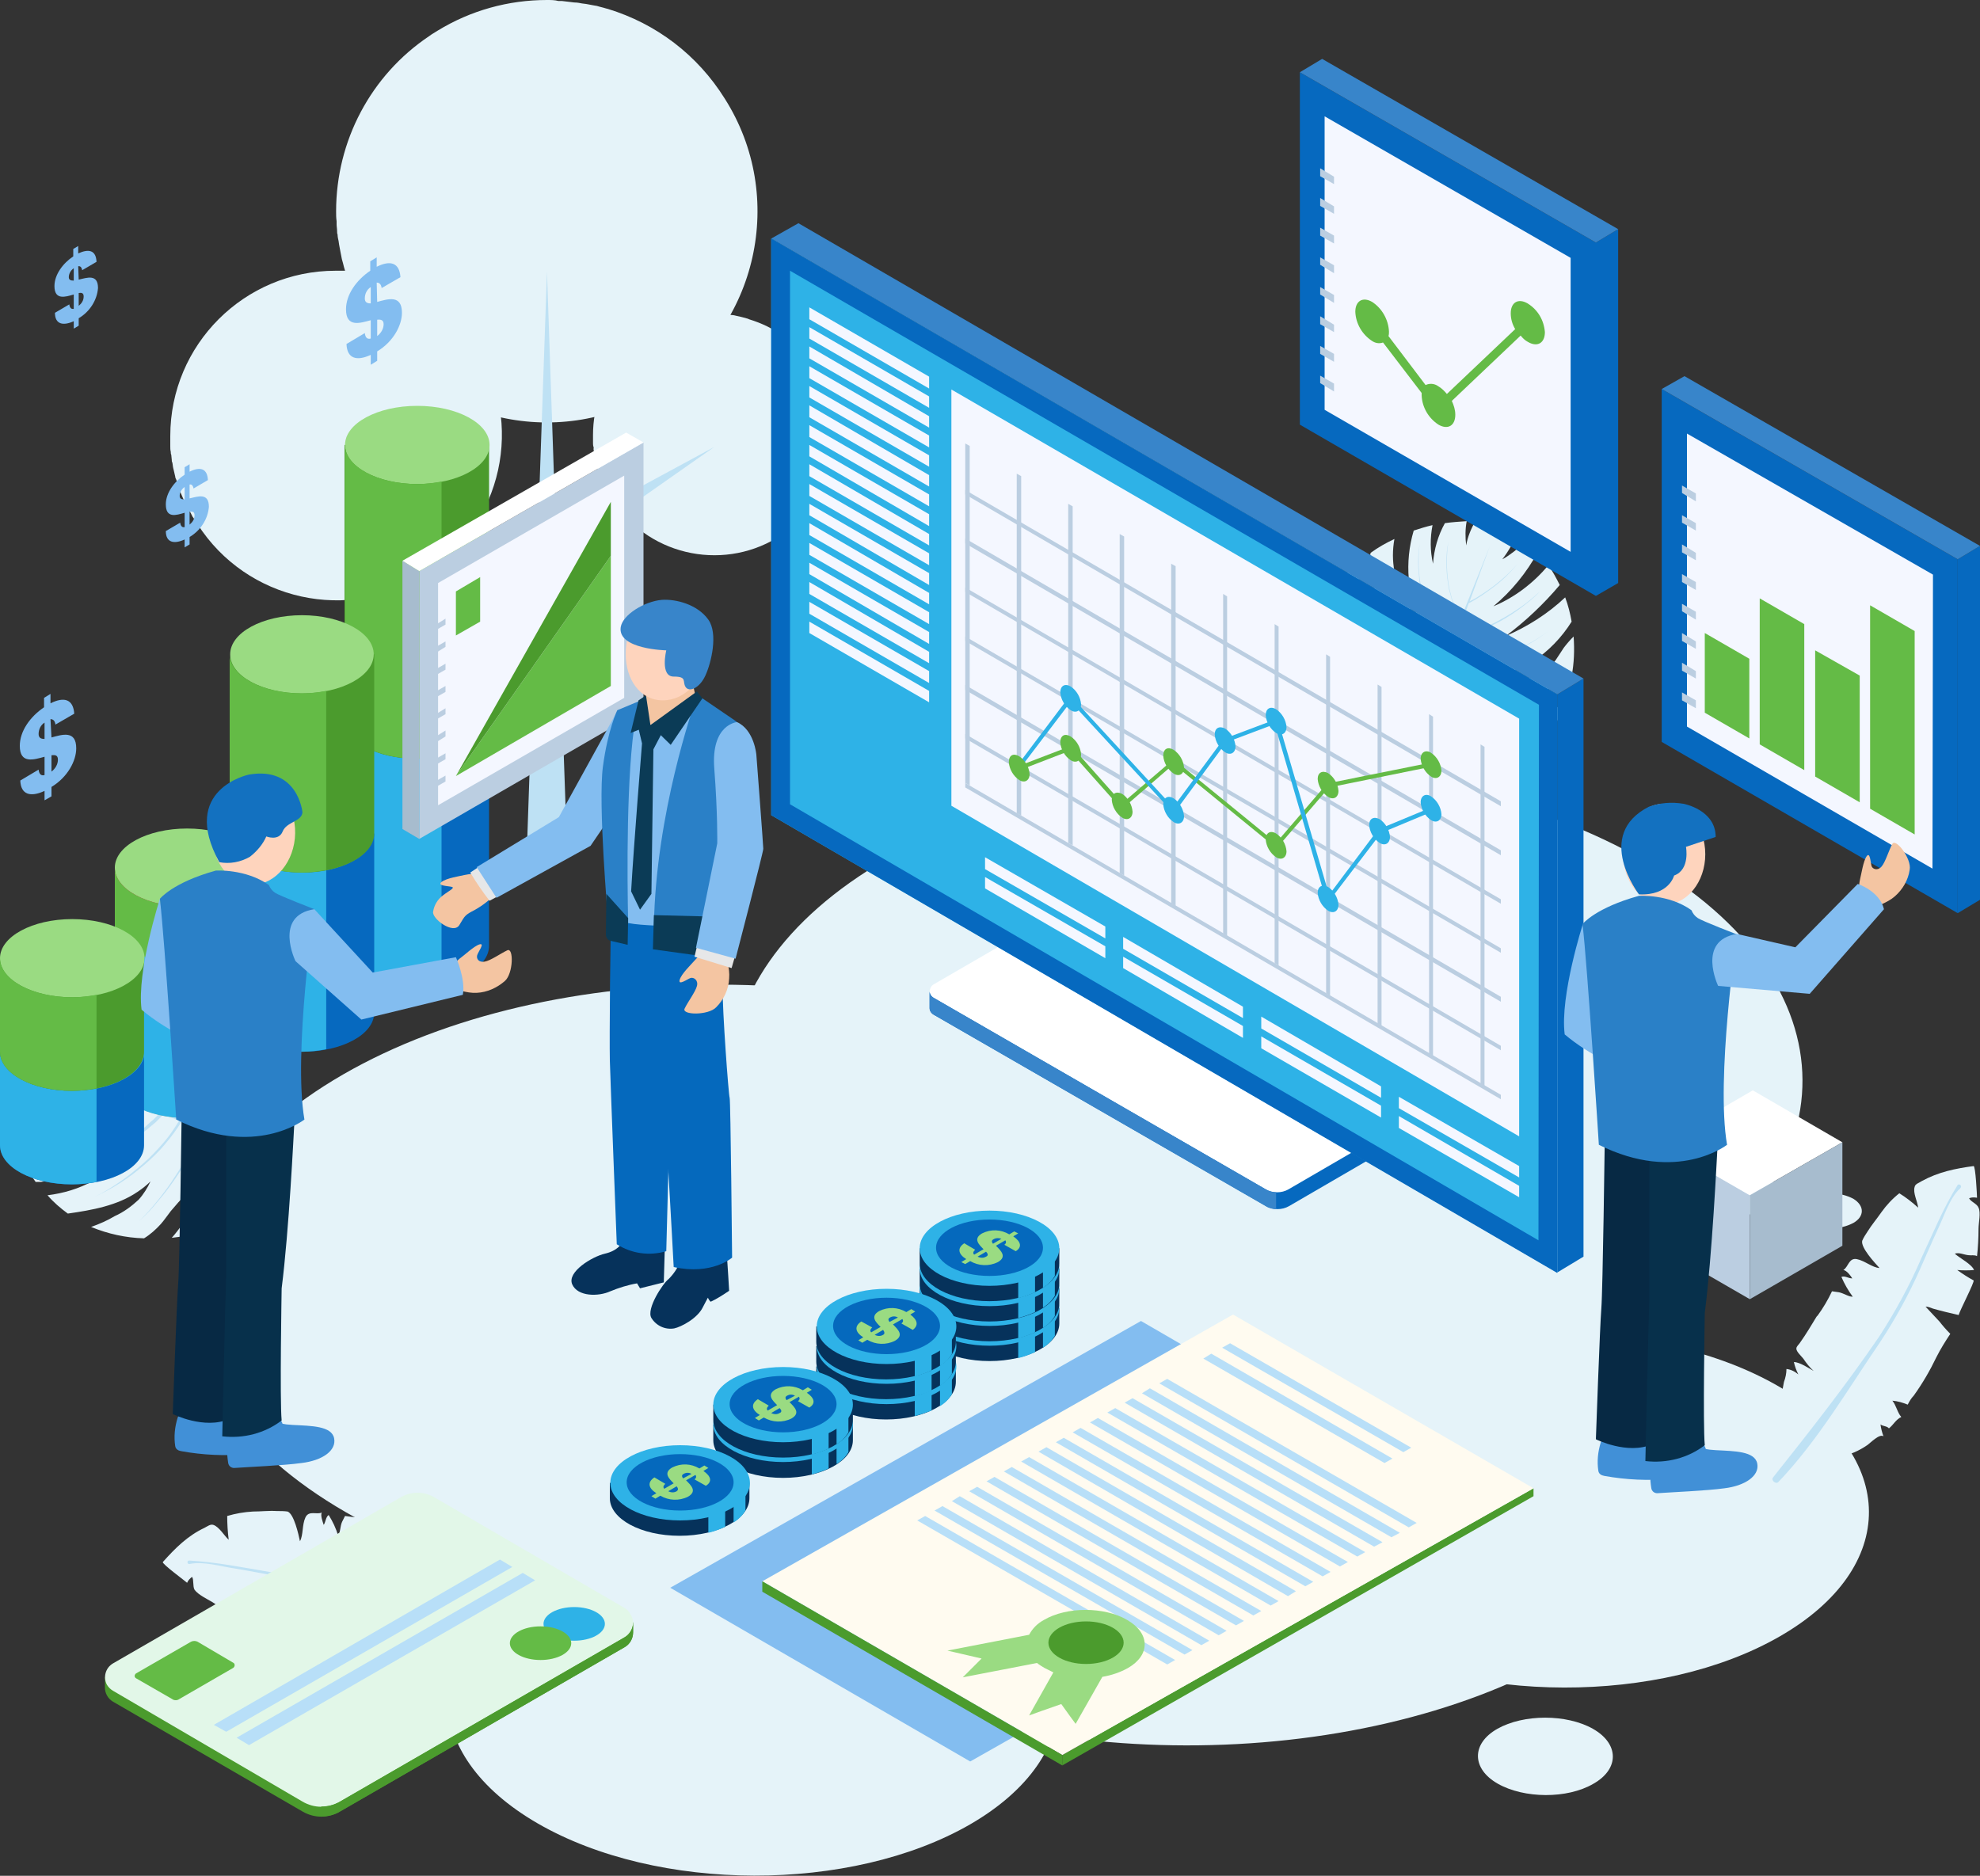 <svg xmlns="http://www.w3.org/2000/svg" xmlns:xlink="http://www.w3.org/1999/xlink" id="Layer_1" x="0px" y="0px" viewBox="0 0 400 379" style="enable-background:new 0 0 400 379;" xml:space="preserve"><rect x="0" y="0" width="400" height="379" fill="#333333" stroke="none"/><style type="text/css">	.st0{fill:#E5F3F9;}	.st1{fill:#BEE1F4;}	.st2{fill:#0669BF;}	.st3{fill:#2EB2E7;}	.st4{fill:#4B9B2D;}	.st5{fill:#9ADB82;}	.st6{fill:#64BB46;}	.st7{fill:#F9B028;}	.st8{fill:#C64453;}	.st9{fill:#83BDF0;}	.st10{fill:#FFFFFF;}	.st11{fill:#3885CA;}	.st12{fill:#F4F7FF;}	.st13{fill:#BBCEE1;}	.st14{fill:#FFFBF0;}	.st15{fill:#B8DFF8;}	.st16{fill:#06325B;}	.st17{fill:#0569BD;}	.st18{fill:#A7BCCE;}	.st19{fill:#E2F7E8;}	.st20{fill:#F4C5A2;}	.st21{fill:#E6E7E8;}	.st22{fill:#2A80C7;}	.st23{fill:#0B3B56;}	.st24{fill:#FED4BD;}	.st25{fill:#4190D7;}	.st26{fill:#072944;}	.st27{fill:#07304B;}	.st28{fill:#1371C0;}</style><title>banner</title><g>	<g id="Layer_2">		<g id="Layer_1-2">			<path class="st0" d="M283.4,156.7c2.9,2.8,6.9,4.2,10.9,4.1c4.7-0.3,9.1-2.1,12.6-5.2l0.3-0.3c-0.9,0-1.7-0.1-2.6-0.2    c-3.9-0.3-8-0.8-11.4-2.6c6,1,12.2,0.4,18-1.5c2.1-2.7,3.8-5.7,4.9-8.9c-0.7,0.4-1.5,0.8-2.3,1.2c-5.1,2.4-11,2.4-16.7,1.6    c7.2-1.7,14-4.5,20.4-8.3c0.5-2.6,0.6-5.3,0.4-8c-0.7,0.7-1.4,1.5-2,2.3c-1.1,1.6-2,3.4-3.6,4.6c-2.1,1.7-4.9,1.9-7.5,2    c-1.3,0-2.7,0-4.1,0c1.6-0.6,3.2-1.2,4.8-1.8c1.4-0.6,2.8-1.2,4.1-2c3.2-2.1,5.9-4.9,7.9-8.1c-0.3-1.7-0.7-3.3-1.3-4.9    c-3.5,3.3-7.6,5.9-12,7.8c4-3,7.7-6.5,10.9-10.3c-0.7-1.4-1.4-2.7-2.3-4c-3,3.6-6.8,6.5-11.1,8.3c3.7-3.1,6.7-6.8,9-11    c-0.7-0.9-1.5-1.7-2.4-2.5c-0.7,0.9-1.5,1.7-2.4,2.4c-0.8,0.6-1.6,1.2-2.4,1.6c1.3-1.7,2.3-3.5,3.2-5.5c-1.1-1-2.3-1.9-3.5-2.8    L283.4,156.7z"></path>			<path class="st0" d="M283.4,156.7c-2.6,0.4-5.3,0.2-7.7-0.8c-2.2-1-4.1-2.4-5.8-4.1c-3.1-3.5-4.4-8.2-4.8-12.9    c1.6,1.5,3.5,2.9,5.5,3.9c2.1,1,4.3,1.9,6.5,2.6c-2.1-2.3-4.3-4.5-6.7-6.6c-0.9-0.7-1.8-1.3-2.6-2c-1.1-1-2.1-2.1-2.8-3.4    c0.2-3.7,1.1-7.3,2.5-10.7c0.6,1.7,1.3,3.3,2.1,4.8c0.8,1.8,1.9,3.5,3.2,4.9c1.1,1,2.3,1.9,3.7,2.5c-0.8-0.8-1.5-1.7-2.1-2.6    c-2.8-4.1-3.5-9.2-4.2-14.2c1.1-1.5,2.4-2.8,3.8-4.1c0.6,6.2,3.5,12,8,16.3c-0.4-0.8-0.8-1.6-1.1-2.4c-1.2-2.5-2.2-5.1-3-7.7    c-0.4-1.6-0.7-3.3-0.9-5c-0.1-0.8-0.2-1.7-0.2-2.5c0-0.3,0-0.7,0.1-1c1.5-1.1,3.1-2,4.8-2.8c-0.4,2.2-0.4,4.4,0,6.5    c0.3,1.3,0.7,2.6,1.3,3.8c1.1,2.6,2.5,5,4.2,7.2c-2.9-6-3.5-12.8-1.6-19.2c1.2-0.4,2.5-0.8,3.8-1.1c-0.5,2.6-0.5,5.2,0.1,7.8    c0.2-2.9,1-5.7,2.4-8.2c1.4-0.2,2.9-0.3,4.4-0.4c-0.3,1.6-0.3,3.3-0.1,4.9c0.3-1.8,1-3.4,1.9-5c1.8-0.1,3.7-0.2,5.6-0.4    L283.4,156.7z"></path>			<path class="st1" d="M289.7,148.7c1,0.1,2.1,0.2,3.1,0.2c2.1,0.1,4.1,0.1,6.2,0.1s4.1-0.2,6.2-0.4c2.1-0.2,4.1-0.5,6.1-1    c-2,0.4-4.1,0.7-6.1,0.9c-2.1,0.2-4.1,0.2-6.2,0.2s-4.1-0.1-6.2-0.3c-1-0.1-2-0.2-3.1-0.3l-2.3-0.3l2.2-6.1    c1.4,0.1,2.7,0.2,4.1,0.1c1.5,0,3-0.2,4.5-0.4c3-0.4,6-1,8.9-1.9c-2.9,0.8-5.9,1.3-8.9,1.6c-1.5,0.1-3,0.2-4.5,0.2    c-1.3,0-2.6-0.1-3.9-0.2l2.1-5.8c1.8,0,3.7-0.2,5.4-0.6c1.9-0.4,3.8-1,5.6-1.7c1.8-0.7,3.6-1.6,5.3-2.5c1.7-0.9,3.3-2,4.9-3.2    c-1.6,1.2-3.2,2.2-4.9,3.1c-1.7,0.9-3.5,1.7-5.3,2.4c-1.8,0.7-3.7,1.2-5.6,1.6c-1.7,0.3-3.4,0.5-5.2,0.5l2.2-6.1    c1.5-0.3,3.1-0.7,4.5-1.3c1.5-0.6,3-1.3,4.5-2.1c1.4-0.8,2.8-1.7,4.1-2.7c1.3-1,2.6-2,3.7-3.2c-1.2,1.1-2.5,2.2-3.8,3.1    c-1.3,0.9-2.7,1.8-4.2,2.6c-1.4,0.8-2.9,1.5-4.5,2c-1.4,0.5-2.8,0.9-4.2,1.1l2.3-6.4c1.9-1,3.6-2.2,5.3-3.5    c1.7-1.3,3.2-2.8,4.6-4.5c-1.4,1.6-3,3.1-4.7,4.4c-1.6,1.2-3.2,2.3-5,3.2l4.1-11.2l-5.9,14.7c-0.6-1.1-1.1-2.2-1.5-3.3    c-0.3-0.6-0.4-1.3-0.6-2s-0.3-1.3-0.4-2c-0.2-1.4-0.3-2.7-0.3-4.1c0-1.4,0.1-2.8,0.3-4.1c-0.3,1.4-0.4,2.7-0.4,4.1    c0,1.4,0.1,2.8,0.3,4.1c0.1,0.7,0.2,1.4,0.4,2s0.3,1.3,0.6,2c0.4,1.3,0.9,2.5,1.5,3.6l-2.4,5.8c-1.1-1.4-2-2.9-2.8-4.4    c-0.9-1.7-1.6-3.5-2.1-5.4c-0.5-1.9-0.9-3.8-1-5.7c-0.2-1.9-0.1-3.9,0.1-5.8c-0.3,1.9-0.4,3.9-0.2,5.8c0.1,2,0.4,3.9,0.9,5.8    c0.5,1.9,1.2,3.7,2,5.5c0.8,1.7,1.8,3.3,2.9,4.8l-2.1,5.3l-0.7-0.7l-0.6-0.6l-0.5-0.6l-1.1-1.3l-1-1.3c-1.3-1.8-2.4-3.7-3.4-5.6    c-1-2-1.8-4-2.5-6.1c-0.7-2.1-1.2-4.2-1.6-6.4c0.3,2.2,0.8,4.3,1.4,6.4c0.6,2.1,1.4,4.2,2.4,6.2c0.9,2,2,4,3.3,5.8l1,1.4l1,1.3    l0.5,0.6l0.6,0.6l0.9,0.9l-1.3,3.2c-1.5-0.9-3-2-4.3-3.1c-1.5-1.3-2.9-2.7-4.2-4.2c-1.3-1.5-2.5-3.1-3.6-4.8    c-1.1-1.7-2.1-3.4-3-5.2c0.8,1.8,1.8,3.6,2.9,5.3c1.1,1.7,2.2,3.3,3.5,4.9c1.3,1.6,2.6,3,4.1,4.4c1.4,1.3,2.8,2.4,4.4,3.4    l-1.5,3.7c-0.7-0.3-1.4-0.6-2.1-0.9c-0.9-0.4-1.7-0.8-2.6-1.3c-1.7-0.9-3.4-1.9-5-3c-1.6-1.1-3.2-2.2-4.7-3.5    c-1.5-1.2-2.9-2.6-4.2-4c1.3,1.5,2.6,2.9,4.1,4.1c1.5,1.3,3,2.5,4.6,3.6c1.6,1.1,3.2,2.2,4.9,3.1c0.8,0.5,1.7,0.9,2.6,1.4    c0.7,0.4,1.4,0.7,2.1,1l-3,7.5c-1.5-0.2-2.9-0.5-4.3-1c-1.6-0.6-3.1-1.4-4.5-2.4c-2.9-2-5.4-4.3-7.6-7c2.1,2.8,4.6,5.2,7.4,7.3    c1.4,1,3,1.9,4.5,2.6c1.4,0.6,2.8,0.9,4.2,1.2l-5.3,13.3l1.9,0.7l4.9-13.4c1,0.5,2.1,1,3.2,1.4c1.3,0.5,2.7,0.8,4.1,1.1    c1.4,0.3,2.8,0.4,4.2,0.5c1.4,0.1,2.8,0,4.2-0.1c-1.4,0.1-2.8,0.1-4.2,0c-1.4-0.1-2.8-0.3-4.2-0.6c-1.4-0.3-2.7-0.7-4-1.2    c-1.1-0.4-2.1-0.9-3.1-1.5l1.9-5.2L289.7,148.7z"></path>			<path class="st0" d="M52.3,231.6c2.7-3,4.1-7,3.9-11c-0.3-4.7-2.2-9.1-5.4-12.5l-0.3-0.3c0,0.9-0.1,1.7-0.1,2.6    c-0.3,3.9-0.6,8-2.4,11.4c0.9-6,0.2-12.2-1.8-17.9c-2.7-2.1-5.8-3.7-9-4.8c0.5,0.7,0.9,1.5,1.2,2.2c2.5,5.1,2.6,11,1.8,16.6    c-1.9-7.1-4.8-14-8.6-20.3c-2.6-0.4-5.3-0.5-8-0.3c0.8,0.7,1.6,1.4,2.4,2c1.6,1.1,3.4,2,4.7,3.5c1.7,2,2,4.9,2.1,7.5    c0.1,1.3,0.1,2.7,0.1,4.1c-0.6-1.6-1.2-3.2-1.9-4.7c-0.6-1.4-1.2-2.8-2-4.1c-2.2-3.1-5-5.8-8.2-7.8c-1.7,0.3-3.3,0.8-4.9,1.4    c3.4,3.4,6.1,7.4,8,11.8c-3.1-4-6.6-7.6-10.5-10.7c-1.4,0.7-2.7,1.5-3.9,2.4c3.7,2.9,6.6,6.7,8.5,11c-3.2-3.6-7-6.6-11.3-8.9    c-0.9,0.8-1.7,1.6-2.5,2.5c0.9,0.7,1.7,1.5,2.4,2.3c0.6,0.7,1.2,1.5,1.7,2.4c-1.7-1.2-3.6-2.3-5.5-3.1c-1,1.1-1.9,2.3-2.7,3.6    L52.3,231.6z"></path>			<path class="st0" d="M52.3,231.6c0.5,2.6,0.2,5.3-0.7,7.7c-0.9,2.2-2.3,4.2-4.1,5.8c-3.4,3.2-8.2,4.5-12.8,5    c1.5-1.7,2.8-3.6,3.8-5.6c1-2.1,1.8-4.3,2.5-6.6c-2.3,2.1-4.5,4.4-6.5,6.8c-0.7,0.9-1.3,1.8-2,2.6c-1,1.1-2.1,2.1-3.4,2.9    c-3.7-0.1-7.3-0.9-10.7-2.3c1.7-0.6,3.3-1.3,4.8-2.2c1.8-0.8,3.4-2,4.8-3.3c1-1.1,1.8-2.4,2.4-3.7c-0.8,0.8-1.7,1.5-2.6,2.1    c-4.1,2.8-9.2,3.7-14.1,4.4c-1.5-1.1-2.9-2.3-4.1-3.7c3.2-0.4,6.3-1.3,9.2-2.9c2.6-1.4,5-3.2,7-5.4c-0.8,0.4-1.6,0.8-2.4,1.2    c-2.5,1.2-5,2.3-7.7,3.1c-1.6,0.4-3.3,0.8-5,1c-0.8,0.1-1.7,0.2-2.5,0.3c-0.3,0-0.7,0-1,0c-1.1-1.5-2.1-3.1-2.9-4.7    c2.2,0.4,4.4,0.3,6.5-0.1c1.3-0.3,2.6-0.8,3.8-1.4c2.5-1.1,4.9-2.5,7.1-4.3c-5.9,3-12.8,3.8-19.2,2c-0.5-1.2-0.8-2.5-1.1-3.8    c2.6,0.4,5.2,0.4,7.8-0.2c-2.9-0.1-5.7-0.9-8.3-2.2c-0.2-1.4-0.4-2.9-0.5-4.4c1.6,0.3,3.3,0.3,4.9,0.1c-1.8-0.3-3.5-0.9-5.1-1.8    c-0.1-1.8-0.3-3.7-0.5-5.6L52.3,231.6z"></path>			<path class="st1" d="M44.1,225.4c0-1,0.1-2.1,0.2-3.1c0.1-2.1,0.1-4.1,0-6.2s-0.2-4.1-0.5-6.2c-0.2-2.1-0.6-4.1-1.1-6.1    c0.5,2,0.8,4.1,1,6.1c0.2,2.1,0.3,4.1,0.3,6.2s0,4.1-0.2,6.2c0,1-0.2,2.1-0.2,3.1l-0.3,2.3l-6.1-2.1c0.1-1.4,0.1-2.7,0-4.1    c-0.1-1.5-0.2-3-0.4-4.5c-0.4-3-1.1-5.9-2-8.8c0.8,2.9,1.4,5.9,1.7,8.9c0.2,1.5,0.3,3,0.3,4.5c0,1.3,0,2.6-0.2,3.9l-5.8-2    c0-1.8-0.3-3.6-0.7-5.4c-0.4-1.9-1-3.8-1.8-5.6c-0.7-1.8-1.6-3.5-2.6-5.2c-1-1.7-2.1-3.3-3.3-4.8c1.2,1.5,2.2,3.2,3.2,4.9    c0.9,1.7,1.7,3.4,2.4,5.2c0.7,1.8,1.3,3.7,1.7,5.6c0.3,1.7,0.5,3.4,0.5,5.2l-6.2-2.2c-0.3-1.5-0.8-3-1.4-4.5    c-0.6-1.5-1.3-3-2.2-4.4c-0.8-1.4-1.7-2.8-2.7-4.1c-1-1.3-2.1-2.5-3.3-3.7c1.1,1.2,2.2,2.4,3.2,3.7c1,1.3,1.8,2.7,2.6,4.1    c0.8,1.4,1.5,2.9,2,4.4c0.5,1.4,0.9,2.8,1.2,4.2l-6.4-2.2c-1-1.9-2.2-3.6-3.6-5.2c-1.3-1.7-2.9-3.2-4.5-4.5    c1.6,1.4,3.1,3,4.4,4.7c1.2,1.6,2.3,3.2,3.3,5l-11.2-3.9l14.8,5.6c-1.1,0.6-2.2,1.1-3.3,1.5c-0.6,0.3-1.3,0.4-2,0.6    s-1.3,0.3-2,0.4c-1.4,0.2-2.7,0.4-4.1,0.4c-1.4,0-2.8-0.1-4.1-0.3c1.4,0.2,2.7,0.4,4.1,0.4c1.4,0,2.8-0.1,4.2-0.3    c0.7-0.1,1.4-0.3,2-0.4s1.3-0.4,2-0.6c1.2-0.4,2.4-1,3.6-1.6l5.9,2.2c-1.4,1.1-2.8,2-4.4,2.9c-1.7,0.9-3.5,1.7-5.4,2.2    c-1.9,0.6-3.8,0.9-5.7,1.1c-1.9,0.2-3.9,0.2-5.8,0c1.9,0.3,3.9,0.3,5.8,0.1c2-0.1,3.9-0.5,5.8-1c1.9-0.5,3.7-1.2,5.5-2.1    c1.7-0.9,3.2-1.9,4.7-3l5.3,2l-0.7,0.7l-0.6,0.6l-0.6,0.5l-1.2,1.1l-1.3,1c-1.8,1.3-3.6,2.5-5.6,3.5c-2,1-4,1.9-6,2.6    c-2.1,0.7-4.2,1.3-6.4,1.7c2.2-0.3,4.3-0.8,6.5-1.5c2.1-0.7,4.2-1.5,6.1-2.4c2-1,3.9-2.1,5.7-3.4l1.4-1l1.3-1.1l0.6-0.5l0.6-0.6    l0.9-0.9l3.2,1.2c-0.9,1.5-1.9,3-3.1,4.4c-1.3,1.5-2.7,3-4.2,4.3c-1.5,1.3-3.1,2.6-4.7,3.7c-1.6,1.1-3.4,2.2-5.2,3.1    c1.8-0.9,3.6-1.8,5.3-2.9c1.7-1.1,3.3-2.3,4.8-3.6c1.5-1.3,3-2.7,4.3-4.3c1.2-1.4,2.3-2.9,3.3-4.5l3.7,1.5    c-0.3,0.7-0.6,1.4-0.9,2.1c-0.4,0.9-0.8,1.8-1.3,2.6c-0.9,1.7-1.8,3.4-2.9,5c-1,1.6-2.2,3.2-3.4,4.7c-1.2,1.5-2.5,3-3.9,4.3    c1.5-1.3,2.8-2.7,4-4.2c1.3-1.5,2.4-3,3.5-4.6c1.1-1.6,2.1-3.3,3-5c0.5-0.8,0.9-1.7,1.3-2.6c0.3-0.7,0.7-1.4,1-2.1l7.6,2.9    c-0.1,1.5-0.4,2.9-0.9,4.3c-0.6,1.6-1.4,3.1-2.3,4.6c-1.9,2.9-4.2,5.5-6.8,7.7c2.7-2.2,5.1-4.7,7.1-7.5c1-1.4,1.8-3,2.5-4.6    c0.5-1.4,0.9-2.8,1.1-4.3l13.3,5.1l0.7-1.9l-13.5-4.7c0.5-1,0.9-2.1,1.3-3.2c0.4-1.3,0.8-2.7,1-4.1c0.2-1.4,0.4-2.8,0.4-4.2    c0.1-1.4,0-2.8-0.2-4.2c0.1,1.4,0.1,2.8,0,4.2c-0.1,1.4-0.3,2.8-0.6,4.2c-0.3,1.4-0.7,2.7-1.2,4c-0.4,1.1-0.9,2.1-1.4,3.2    l-5.2-1.8L44.1,225.4z"></path>			<path id="_Path_" class="st0" d="M222.9,305.8c-42.1,24.3-110.7,24.2-153.1-0.3s-42.6-64.1-0.5-88.4s110.7-24.2,153.1,0.3    S265,281.4,222.9,305.8z"></path>			<path id="_Path_2" class="st0" d="M332.7,262.3c-42.1,24.3-110.7,24.2-153.1-0.3s-42.6-64.1-0.5-88.4s110.7-24.2,153.1,0.3    S374.8,238,332.7,262.3z"></path>			<path class="st0" d="M155.1,66L155.1,66c-1.2-0.6-2.5-1.1-3.8-1.5l-0.2-0.1l-1.1-0.3l-0.4-0.1l-0.9-0.2l-0.4-0.1l-0.9-0.1    l-0.4-0.1l-0.9-0.1h-0.4c-0.4,0-0.9,0-1.4,0l0,0c-6.1,0-12,2.3-16.5,6.4c-0.9,0.8-1.7,1.6-2.4,2.6c-0.2,0.3-0.5,0.6-0.7,0.9    c-0.5,0.6-0.9,1.3-1.3,2c-0.2,0.3-0.4,0.7-0.6,1c-0.3,0.5-0.5,0.9-0.7,1.4s-0.4,1-0.7,1.6c-1.1,2.8-1.6,5.7-1.6,8.6    c0,0.4,0,0.8,0,1.2c0,0.1,0,0.2,0,0.4s0,0.5,0.1,0.8s0,0.3,0,0.4s0.1,0.5,0.1,0.7s0,0.3,0.1,0.4c0,0.3,0.1,0.6,0.2,0.9l0.1,0.3    c0.1,0.3,0.1,0.6,0.2,0.9l0.1,0.4c0.1,0.2,0.1,0.4,0.2,0.6l0.2,0.5l0.2,0.5l0.2,0.5l0.2,0.5c0.1,0.3,0.3,0.7,0.4,1l0.2,0.4    l0.3,0.6l0.2,0.4l0.3,0.6l0.2,0.3l0.3,0.6l0.2,0.2c0.3,0.5,0.6,0.9,0.9,1.4l0,0c8.1,10.8,23.5,13,34.3,4.9s13-23.5,4.9-34.3    C161.4,70.2,158.5,67.7,155.1,66z"></path>			<path class="st0" d="M82.6,58L82.6,58c-1.7-0.8-3.4-1.5-5.2-2l-0.3-0.1c-0.5-0.1-0.9-0.3-1.4-0.4l-0.5-0.1L74,55.2l-0.6-0.1    l-1.2-0.2l-0.6-0.1l-1.3-0.1h-0.6c-0.6,0-1.2,0-1.9,0c-18.4,0-33.4,14.9-33.4,33.4c0,0.5,0,1.1,0,1.6c0,0.2,0,0.3,0,0.5    c0,0.4,0,0.7,0.1,1.1c0,0.2,0,0.4,0.1,0.6c0,0.3,0.1,0.7,0.1,1c0,0.2,0,0.4,0.1,0.5c0.1,0.4,0.1,0.8,0.2,1.2l0.1,0.4    c0.1,0.4,0.2,0.9,0.3,1.3c0,0.2,0.1,0.4,0.2,0.6s0.2,0.6,0.2,0.8l0.2,0.7c0.1,0.3,0.2,0.5,0.3,0.7s0.2,0.5,0.3,0.7    s0.2,0.5,0.3,0.7c0.2,0.4,0.4,0.9,0.6,1.3l0.3,0.5c0.1,0.3,0.3,0.5,0.4,0.8l0.3,0.5l0.4,0.8l0.3,0.4c0.2,0.3,0.3,0.5,0.5,0.8    l0.2,0.3c9.9,15.5,30.6,20.1,46.1,10.1s20.1-30.6,10.1-46.1C92.6,64.8,88,60.7,82.6,58z"></path>			<path class="st0" d="M122.8,1.8l-0.4-0.1c-0.6-0.2-1.2-0.3-1.8-0.5L120,1.1c-0.5-0.1-1.1-0.2-1.6-0.3l-0.8-0.1    c-0.5-0.1-1-0.2-1.6-0.2l-0.8-0.1c-0.6-0.1-1.1-0.1-1.7-0.2l-0.7,0C112.1,0,111.3,0,110.5,0l0,0c-7.8,0-15.4,2.1-22.1,6.2    c-0.6,0.4-1.2,0.7-1.7,1.1c-11.8,7.9-18.8,21.2-18.8,35.4c0,0.7,0,1.3,0.1,2c0,0.2,0,0.4,0,0.6c0,0.5,0.1,0.9,0.1,1.4    c0,0.2,0,0.5,0.1,0.7c0,0.4,0.1,0.9,0.2,1.3c0,0.2,0.1,0.5,0.1,0.7c0.1,0.5,0.2,1,0.3,1.6l0.1,0.5c0.1,0.6,0.2,1.1,0.4,1.7    c0.1,0.3,0.1,0.5,0.2,0.8s0.2,0.7,0.3,1s0.2,0.6,0.3,0.9s0.2,0.6,0.3,0.9s0.2,0.6,0.3,0.9s0.2,0.6,0.3,0.9    c0.2,0.6,0.5,1.1,0.7,1.7c0.1,0.2,0.2,0.5,0.3,0.7s0.3,0.7,0.5,1l0.3,0.6c0.2,0.3,0.4,0.7,0.5,1l0.3,0.6c0.2,0.3,0.4,0.7,0.6,1    l0.3,0.4c12.6,19.9,39,25.7,58.8,13.1s25.7-39,13.1-58.8C140.9,11.1,132.6,4.8,122.8,1.8z"></path>			<polygon class="st1" points="144.3,90.3 112.3,107.6 110.5,54.9 108.3,118.1 69.6,88 108.1,123.6 106.5,170 114.5,170     112.5,112.6    "></polygon>			<path id="_Path_3" class="st0" d="M316,334.5c-42.1,24.3-110.7,24.2-153.1-0.3s-42.6-64.1-0.5-88.4s110.7-24.2,153.1,0.3    S358.2,310.2,316,334.5z"></path>			<path id="_Path_4" class="st0" d="M359.6,330.6c-24.1,13.9-63.2,13.8-87.4-0.2s-24.3-36.6-0.3-50.5s63.2-13.8,87.4,0.2    S383.7,316.7,359.6,330.6z"></path>			<path class="st0" d="M367,266c-1.1,1.8-2.1,3.5-3.3,5.2c-0.3,0.5-0.8,0.8-0.8,1.3c0,0.6,1,1.5,1.4,2c0.6,0.9,1.3,1.8,2.1,2.5    c-0.9-0.5-2.8-1.8-4-1.8c0.2,0.9,0.5,1.7,0.9,2.5c-0.7-0.6-1.5-1-2.4-1.1c0,0.9-0.2,1.8-0.5,2.6c-0.8,4-1.4,8.8,0.4,12.5    c1.9,4.1,7.4,3.5,11.1,2.6c1.9-0.4,3.7-1.2,5.3-2.3c0.6-0.4,2.5-2.4,3.3-1.8c-0.3-0.8-0.5-1.6-0.6-2.4c0.5,0.4,1.3,0.3,1.7,0.8    c0.9-0.7,1.4-1.8,2.5-2.3c-0.8-0.9-1-2.3-1.8-3.3c1.1,0.1,2.1,0.4,3.1,0.8c0.3-0.6,0.7-1.3,1.2-1.8c1.8-2.5,3.3-5.1,4.6-7.8    c0.8-1.6,1.8-3.2,2.8-4.7c-0.8-0.8-1.5-1.6-2.2-2.5c-0.9-1-1.9-2-2.8-3c0.5,0,1,0.2,1.5,0.4c1.7,0.5,3.5,0.9,5.2,1.3    c0.1-0.7,3.3-6.8,3-7c-1.1-0.6-2.2-1.3-3.3-2.1c1.1,0.1,2.3,0.1,3.4,0c-0.5-1.2-2.9-2.4-3.9-3.3c0.9-0.3,1.8,0.2,2.7,0.3    c0.6,0.1,1.3-0.1,1.8,0.2c0.2-1.8,0.3-3.7,0.3-5.5c0-1.2,0.5-3.3,0-4.3c-0.3-0.8-1.6-1.2-1.9-1.9c0.5-0.2,1-0.2,1.6-0.1    c0-0.4-0.3-6.5-0.7-6.4c-3.7,0.5-7.1,1.2-10.4,3c-0.6,0.4-1.4,0.6-1.5,1.2c-0.4,1.2,0.6,3,0.7,4.2c-1.2-1.1-2.5-2.1-3.8-2.9    c-1.4,1.1-2.6,2.4-3.6,3.8c-0.9,1.3-2,2.6-2.8,3.9c-0.4,0.6-0.8,1.2-1.1,1.9c-0.3,1.4,2.5,4.4,3.5,5.5c-1.5-0.1-3-1.5-4.6-1.8    s-1.7,1.6-2.7,2.2c0.7,0.1,1.5,1.2,1.8,1.7c-0.8,0-1.5-0.6-2.2-0.3c0.6,1.4,1.4,2.8,2.3,4c-0.9,0-1.8-0.7-2.8-0.9    c-0.5-0.1-0.9-0.1-1.4-0.2c-0.8,1.7-1.8,3.4-2.9,4.9L367,266z"></path>			<path class="st1" d="M396,240.1c-2.1,1.9-3.2,5.5-4.4,8c-1.3,2.8-2.5,5.6-3.7,8.3c-2.3,5.2-5,10.1-8.1,14.8    c-6.5,9.5-12.5,19.8-20.5,28.2c-0.5,0.6-1.6-0.3-1.1-0.9c7.4-9.3,14.7-18.6,21.4-28.4c3.3-5.1,6.2-10.4,8.6-16    c2.3-4.9,4.4-10.1,7.3-14.7C395.8,239.1,396.5,239.6,396,240.1L396,240.1z"></path>			<path id="_Path_5" class="st0" d="M196,368.6c-24.1,13.9-63.2,13.8-87.4-0.2s-24.3-36.6-0.3-50.5s63.2-13.8,87.4,0.2    S220,354.7,196,368.6z"></path>			<path id="_Path_6" class="st0" d="M321.9,360.4c-5.3,3.1-14,3-19.3,0s-5.4-8.1-0.1-11.1s14-3,19.3,0S327.2,357.4,321.9,360.4z"></path>			<path id="_Path_7" class="st0" d="M374.4,247.1c-2.7,1.4-5.8,1.4-8.5,0c-2.4-1.4-2.4-3.5,0-4.9c2.7-1.4,5.8-1.4,8.5,0    C376.7,243.6,376.7,245.8,374.4,247.1z"></path>			<path class="st0" d="M76.1,306.7c2,0.1,4.1,0.2,6.2,0.2c0.6,0,1.1-0.2,1.5,0.1s0.7,1.7,0.9,2.3c0.5,1,0.8,2.1,0.9,3.1    c0.1-1,0.1-3.3,0.8-4.3c0.6,0.7,1.1,1.4,1.6,2.2c-0.1-0.9,0-1.8,0.4-2.6c0.7,0.5,1.6,0.9,2.4,1.1c3.8,1.5,8,3.8,10.1,7.4    c2.3,3.9-1.3,8.1-4.2,10.6c-1.4,1.3-3.1,2.4-4.9,3.1c-0.7,0.2-3.4,0.7-3.4,1.7c-0.5-0.7-1-1.3-1.6-1.9c0,0.6-0.5,1.2-0.3,1.8    c-1,0.4-2.3,0.2-3.3,0.7c-0.3-1.1-1.3-2.2-1.7-3.3c-0.5,0.9-0.9,2-1.1,3c-0.7-0.1-1.4-0.1-2.2,0c-3,0.1-6.1-0.1-9.1-0.6    c-1.8-0.2-3.6-0.3-5.5-0.4c-0.2-1.1-0.5-2.2-0.8-3.2c-0.3-1.3-0.5-2.7-0.8-4c-0.3,0.5-0.4,1-0.5,1.5c-0.6,1.7-1.2,3.4-1.9,5.1    c-0.6-0.3-7.5-1.1-7.5-1.5c0.2-1.3,0.2-2.6,0.1-3.9c-0.5,1-1.2,2-1.9,2.8c-0.7-1.1-0.3-3.8-0.6-5.1c-0.7,0.6-0.9,1.6-1.3,2.3    c-0.3,0.5-0.8,1-0.8,1.6c-1.6-0.8-3.2-1.8-4.7-2.8c-1-0.6-2.9-1.5-3.6-2.5c-0.4-0.7-0.1-2-0.5-2.6c-0.4,0.3-0.8,0.7-1,1.2    c-0.3-0.3-5.2-3.9-4.9-4.2c2.5-2.8,5-5.3,8.4-6.9c0.6-0.3,1.2-0.8,1.8-0.6c1.2,0.4,2.2,2.2,3.1,3c-0.2-1.6-0.3-3.2-0.3-4.8    c1.7-0.5,3.4-0.8,5.2-0.9c1.6,0,3.2-0.2,4.8-0.1c0.7,0,1.5,0,2.2,0.1c1.3,0.5,2.2,4.6,2.5,6c0.7-1.3,0.4-3.3,1.1-4.8    s2.3-0.5,3.3-1c-0.3,0.6,0.2,1.9,0.4,2.5c0.4-0.6,0.4-1.6,1-2c0.8,1.3,1.5,2.7,1.9,4.2c0.5-0.8,0.4-1.9,0.8-2.8    c0.2-0.4,0.4-0.8,0.6-1.2c1.9,0.3,3.8,0.4,5.7,0.4L76.1,306.7z"></path>			<path class="st1" d="M38.3,316c2.8-0.6,6.3,0.5,9.1,0.9c3,0.5,6,1.1,9,1.6c5.6,1,11.2,1.6,16.8,1.7c11.5,0,23.4,0.8,34.8-1    c0.8-0.1,0.7-1.5-0.1-1.4c-11.8,0.9-23.6,1.6-35.5,1.7c-6-0.1-12.1-0.8-18-1.9c-5.3-0.9-10.8-2-16.2-2.3    C37.7,315.3,37.8,316.1,38.3,316L38.3,316z"></path>			<path class="st2" d="M98.8,145.3v45.8c0,4.4-6.5,7.9-14.6,7.9s-14.6-3.5-14.6-7.9v-45.8H98.8z"></path>			<ellipse class="st3" cx="84.3" cy="145.3" rx="14.6" ry="7.9"></ellipse>			<path class="st3" d="M84.3,153.3c-8,0-14.6-3.5-14.6-7.9v45.8c0,4.4,6.5,7.9,14.6,7.9c1.6,0,3.3-0.2,4.9-0.5v-45.8    C87.6,153.1,85.9,153.3,84.3,153.3z"></path>			<path class="st4" d="M98.8,89.9v55.5c0,4.4-6.5,7.9-14.6,7.9s-14.6-3.5-14.6-7.9V89.9H98.8z"></path>			<ellipse class="st5" cx="84.3" cy="89.9" rx="14.6" ry="7.9"></ellipse>			<path class="st6" d="M84.3,97.8c-8,0-14.6-3.5-14.6-7.9v55.5c0,4.4,6.5,7.9,14.6,7.9c1.6,0,3.3-0.2,4.9-0.5V97.3    C87.6,97.6,85.9,97.8,84.3,97.8z"></path>			<path class="st2" d="M75.6,168.4v36.2c0,4.4-6.5,7.9-14.5,7.9s-14.5-3.5-14.5-7.9v-36.2H75.6z"></path>			<ellipse class="st3" cx="61" cy="168.4" rx="14.5" ry="7.9"></ellipse>			<path class="st3" d="M61,176.3c-8,0-14.6-3.5-14.6-7.9v36.2c0,4.4,6.5,7.9,14.6,7.9c1.6,0,3.3-0.2,4.9-0.5v-36.2    C64.3,176.1,62.6,176.3,61,176.3z"></path>			<path class="st4" d="M75.6,132.2v36.2c0,4.4-6.5,7.9-14.5,7.9s-14.5-3.5-14.5-7.9v-36.2H75.6z"></path>			<ellipse class="st5" cx="61" cy="132.2" rx="14.5" ry="7.9"></ellipse>			<path class="st6" d="M61,140.1c-8,0-14.6-3.5-14.6-7.9v36.2c0,4.4,6.5,7.9,14.6,7.9c1.6,0,3.3-0.2,4.9-0.5v-36.2    C64.3,139.9,62.6,140.1,61,140.1z"></path>			<path class="st7" d="M52.4,186.9V218c0,4.4-6.5,7.9-14.5,7.9s-14.6-3.6-14.6-7.9v-31.1H52.4z"></path>			<ellipse class="st3" cx="37.8" cy="186.9" rx="14.6" ry="7.9"></ellipse>			<path class="st3" d="M37.8,194.8c-8,0-14.6-3.5-14.6-7.9V218c0,4.4,6.5,7.9,14.6,7.9c1.6,0,3.3-0.2,4.9-0.5v-31.1    C41.1,194.6,39.4,194.8,37.8,194.8z"></path>			<path class="st8" d="M52.4,175.3v11.6c0,4.4-6.5,7.9-14.5,7.9s-14.6-3.5-14.6-7.9v-11.6H52.4z"></path>			<ellipse class="st5" cx="37.8" cy="175.3" rx="14.6" ry="7.9"></ellipse>			<path class="st6" d="M37.8,183.2c-8,0-14.6-3.5-14.6-7.9v11.6c0,4.4,6.5,7.9,14.6,7.9c1.6,0,3.3-0.2,4.9-0.5v-11.6    C41.1,183.1,39.4,183.2,37.8,183.2z"></path>			<path class="st2" d="M29.1,212.5v18.9c0,4.4-6.5,7.9-14.6,7.9S0,235.7,0,231.4v-18.9H29.1z"></path>			<ellipse class="st3" cx="14.6" cy="212.5" rx="14.6" ry="7.9"></ellipse>			<path class="st3" d="M14.6,220.4c-8,0-14.6-3.5-14.6-7.9v18.9c0,4.4,6.5,7.9,14.6,7.9c1.6,0,3.3-0.2,4.9-0.5v-18.9    C17.8,220.2,16.2,220.4,14.6,220.4z"></path>			<path class="st4" d="M29.1,193.6v18.9c0,4.4-6.5,7.9-14.6,7.9S0,216.8,0,212.5v-18.9H29.1z"></path>			<ellipse class="st5" cx="14.6" cy="193.6" rx="14.6" ry="7.9"></ellipse>			<path class="st6" d="M14.6,201.5c-8,0-14.6-3.5-14.6-7.9v18.9c0,4.4,6.5,7.9,14.6,7.9c1.6,0,3.3-0.2,4.9-0.5V201    C17.8,201.3,16.2,201.5,14.6,201.5z"></path>			<path class="st9" d="M10.4,149c2.2-0.6,5-1.5,5,2.2c0,2.5-1.7,5.8-5,7.8v1.9L9,161.7v-1.9c-2.8,1.3-4.8,0.8-4.9-2.1l3.7-2.2    c0.1,0.9,0.5,1.3,1.2,1.1v-3.7c-2.2,0.6-5,1.5-5-2.2c0-3,2.1-5.9,4.9-7.8V141l1.3-0.8v1.9c2.8-1.4,4.6-0.8,4.8,2.1l-3.8,2.2    c-0.1-0.8-0.5-1.1-1-1.1L10.4,149z M10.4,155.9c0.8-0.6,1.3-1.5,1.3-2.4c0-0.9-0.5-1-1.3-0.9L10.4,155.9 M9,149.3V146    c-0.8,0.5-1.2,1.4-1.2,2.3C7.8,149.1,8.3,149.3,9,149.3"></path>			<path class="st9" d="M76.2,61c2.2-0.6,5-1.5,5,2.2c0,2.5-1.7,5.8-5,7.8v1.9l-1.3,0.8v-2c-2.8,1.3-4.8,0.8-4.9-2.2l3.7-2.2    c0.1,0.9,0.5,1.3,1.2,1.1v-3.7c-2.2,0.6-5,1.5-5-2.2c0-3,2.1-5.9,4.9-7.8v-1.9l1.3-0.8v1.9c2.8-1.4,4.6-0.8,4.8,2.1l-3.8,2.2    c-0.1-0.8-0.5-1.1-1-1.1L76.2,61z M76.2,67.9c0.8-0.6,1.3-1.5,1.3-2.4c0-0.8-0.5-1-1.3-0.9L76.2,67.9 M74.9,61.3V58    c-0.8,0.5-1.2,1.4-1.2,2.3C73.7,61.1,74.2,61.3,74.9,61.3"></path>			<path class="st9" d="M38.3,100.7c1.7-0.4,3.9-1.2,3.9,1.7c-0.2,2.5-1.7,4.8-3.9,6.1v1.5l-1,0.6V109c-2.2,1-3.8,0.6-3.8-1.7    l2.9-1.7c0.1,0.7,0.4,1,0.9,0.9v-2.9c-1.7,0.5-3.8,1.2-3.8-1.7c0-2.3,1.7-4.6,3.8-6v-1.5l1-0.6v1.5c2.2-1.1,3.6-0.6,3.7,1.7    l-2.9,1.7c-0.1-0.6-0.4-0.9-0.8-0.8L38.3,100.7z M38.3,106c0.6-0.5,1-1.1,1-1.9c0-0.7-0.4-0.8-1-0.7V106 M37.3,100.9v-2.5    c-0.6,0.4-1,1.1-1,1.8C36.3,100.8,36.7,100.9,37.3,100.9"></path>			<path class="st9" d="M15.9,56.5c1.7-0.4,3.9-1.2,3.9,1.7c-0.2,2.5-1.7,4.8-3.9,6.1v1.5l-1,0.6v-1.5c-2.2,1-3.8,0.6-3.8-1.7    l2.9-1.7c0.1,0.7,0.4,1,0.9,0.9v-2.9c-1.7,0.5-3.9,1.2-3.9-1.7c0-2.3,1.7-4.6,3.8-6v-1.5l1-0.6v1.5c2.2-1,3.6-0.6,3.7,1.7    l-2.9,1.7c-0.1-0.6-0.4-0.9-0.8-0.8L15.9,56.5z M15.9,61.8c0.6-0.5,1-1.1,1-1.9c0-0.7-0.4-0.8-1-0.7V61.8 M14.9,56.7v-2.5    c-0.6,0.4-1,1.1-1,1.8C13.9,56.5,14.2,56.7,14.9,56.7"></path>			<path class="st10" d="M188.6,198.9l28.3-16.4c1.2-0.7,2.7-0.7,3.9,0l67.2,38.8c0.8,0.5,1.1,1.5,0.7,2.3c-0.2,0.3-0.4,0.5-0.7,0.7    l-27.7,16.1c-1.4,0.8-3.2,0.8-4.6,0l-67.1-38.7c-0.7-0.4-1-1.3-0.6-2.1C188.1,199.3,188.3,199.1,188.6,198.9z"></path>			<path class="st2" d="M188.6,201.6l67.1,38.7c1.4,0.8,3.2,0.8,4.6,0l27.7-16.1c0.5-0.3,0.9-0.9,0.9-1.5v3.5l0,0    c0,0.6-0.3,1.1-0.8,1.4l-27.7,16.1c-1.4,0.8-3.2,0.8-4.6,0L188.6,205c-0.5-0.3-0.8-0.8-0.8-1.3l0,0v-3.4    C187.8,200.8,188.1,201.3,188.6,201.6z"></path>			<path class="st11" d="M188.6,201.6l67.1,38.7c0.6,0.4,1.4,0.6,2.1,0.6v3.4c-0.7,0-1.5-0.2-2.1-0.6L188.6,205    c-0.5-0.3-0.8-0.8-0.8-1.3l0,0v-3.4C187.8,200.8,188.1,201.3,188.6,201.6z"></path>			<polygon class="st3" points="155.8,48.2 314.6,140.3 314.6,257.1 155.8,164.7    "></polygon>			<polygon class="st2" points="314.6,140.3 319.9,137.1 319.9,253.9 314.6,257.1    "></polygon>			<polygon class="st11" points="155.8,48.2 161.3,45.1 319.9,137.1 314.6,140.3    "></polygon>			<path class="st2" d="M155.8,48.2v116.5l158.8,92.5V140.3L155.8,48.2z M310.8,250.6l-151.2-88.1V54.7l151.3,87.7L310.8,250.6z"></path>			<polygon class="st2" points="335.7,78.6 395.5,113 395.5,184.5 335.7,149.9    "></polygon>			<polygon class="st2" points="395.5,113 400,110.3 400,181.8 395.5,184.5    "></polygon>			<polygon class="st11" points="335.7,78.6 340.3,76 400,110.3 395.5,113    "></polygon>			<polygon class="st12" points="340.8,87.6 390.5,116.1 390.4,175.5 340.8,146.8    "></polygon>			<polygon class="st6" points="344.4,127.9 344.4,144 353.4,149.2 353.4,133.1    "></polygon>			<polygon class="st13" points="339.8,139.9 339.8,141.5 342.6,143.1 342.6,141.5    "></polygon>			<polygon class="st13" points="339.8,133.9 339.8,135.5 342.6,137.1 342.6,135.6    "></polygon>			<polygon class="st13" points="339.8,127.9 339.8,129.5 342.6,131.1 342.6,129.6    "></polygon>			<polygon class="st13" points="339.8,122 339.8,123.5 342.6,125.2 342.6,123.6    "></polygon>			<polygon class="st13" points="339.8,116 339.8,117.6 342.6,119.2 342.6,117.6    "></polygon>			<polygon class="st13" points="339.8,110 339.8,111.6 342.6,113.2 342.6,111.7    "></polygon>			<polygon class="st13" points="339.8,104.1 339.8,105.6 342.6,107.2 342.6,105.7    "></polygon>			<polygon class="st13" points="339.8,98.1 339.8,99.6 342.6,101.3 342.6,99.7    "></polygon>			<polygon class="st6" points="355.5,120.9 355.5,150.4 364.5,155.6 364.5,126.1    "></polygon>			<polygon class="st6" points="366.7,131.4 366.7,156.9 375.7,162.1 375.7,136.5    "></polygon>			<polygon class="st6" points="377.8,122.3 377.8,163.4 386.8,168.6 386.8,127.5    "></polygon>			<polygon class="st2" points="262.6,14.6 322.4,49 322.4,120.4 262.6,85.8    "></polygon>			<polygon class="st2" points="322.4,49 326.9,46.3 326.9,117.8 322.4,120.4    "></polygon>			<polygon class="st11" points="262.6,14.6 267.1,11.9 326.9,46.3 322.4,49    "></polygon>			<polygon class="st12" points="267.6,23.5 317.3,52.1 317.3,111.5 267.6,82.8    "></polygon>			<polygon class="st13" points="266.7,75.9 266.7,77.4 269.5,79.1 269.5,77.5    "></polygon>			<polygon class="st13" points="266.7,69.9 266.7,71.5 269.5,73.1 269.5,71.5    "></polygon>			<polygon class="st13" points="266.7,63.9 266.7,65.5 269.5,67.1 269.5,65.6    "></polygon>			<polygon class="st13" points="266.7,58 266.7,59.5 269.5,61.2 269.5,59.6    "></polygon>			<polygon class="st13" points="266.7,52 266.7,53.5 269.5,55.2 269.5,53.6    "></polygon>			<polygon class="st13" points="266.7,46 266.7,47.6 269.5,49.2 269.5,47.6    "></polygon>			<polygon class="st13" points="266.7,40 266.7,41.6 269.5,43.2 269.5,41.7    "></polygon>			<polygon class="st13" points="266.7,34 266.7,35.6 269.5,37.2 269.5,35.7    "></polygon>			<polygon class="st9" points="291.1,302 196,355.9 135.4,320.8 230.5,266.9    "></polygon>			<polygon class="st4" points="214.6,354.6 214.6,356.7 309.8,302.3 309.8,300.7    "></polygon>			<polygon class="st14" points="309.8,300.7 214.6,354.6 154,319.5 249.1,265.6    "></polygon>			<polygon class="st4" points="214.6,354.6 214.6,356.7 154,321.6 154,319.5    "></polygon>			<polygon class="st15" points="248.5,271.4 285.1,292.5 283.5,293.4 246.9,272.3    "></polygon>			<polygon class="st15" points="244.7,273.5 281.3,294.7 279.7,295.6 243.1,274.5    "></polygon>			<polygon class="st15" points="235.8,278.6 286.2,307.7 284.6,308.6 234.2,279.5    "></polygon>			<polygon class="st15" points="232.3,280.5 282.8,309.7 281.1,310.6 230.7,281.5    "></polygon>			<polygon class="st15" points="228.8,282.5 279.3,311.6 277.6,312.5 227.2,283.4    "></polygon>			<polygon class="st15" points="225.3,284.5 275.8,313.6 274.2,314.5 223.7,285.4    "></polygon>			<polygon class="st15" points="221.8,286.5 272.3,315.6 270.7,316.5 220.2,287.4    "></polygon>			<polygon class="st15" points="218.3,288.5 268.8,317.6 267.2,318.5 216.7,289.4    "></polygon>			<polygon class="st15" points="214.9,290.5 265.3,319.6 263.7,320.5 213.3,291.4    "></polygon>			<polygon class="st15" points="211.4,292.4 261.8,321.5 260.2,322.5 209.8,293.3    "></polygon>			<polygon class="st15" points="207.9,294.4 258.3,323.5 256.7,324.4 206.3,295.3    "></polygon>			<polygon class="st15" points="204.4,296.4 254.8,325.5 253.2,326.4 202.8,297.3    "></polygon>			<polygon class="st15" points="200.9,298.4 251.3,327.5 249.7,328.4 199.3,299.3    "></polygon>			<polygon class="st15" points="197.4,300.4 247.8,329.5 246.2,330.4 195.8,301.3    "></polygon>			<polygon class="st15" points="193.9,302.3 244.3,331.5 242.7,332.4 192.3,303.3    "></polygon>			<polygon class="st15" points="190.4,304.3 240.9,333.4 239.3,334.3 188.8,305.2    "></polygon>			<polygon class="st15" points="186.9,306.3 237.4,335.4 235.8,336.3 185.3,307.2    "></polygon>			<path class="st5" d="M227.7,327.3c-4.6-2.7-12.2-2.7-16.8,0c-1.3,0.7-2.3,1.7-3,3l-16.5,3.2l2.6,0.6l4.3,1l-2.3,2.3l-1.5,1.5    l15-2.9c0.5,0.4,1,0.7,1.5,1c0.6,0.3,1.2,0.6,1.8,0.9l-4.9,8.7l2.5-0.9l4-1.4l1.8,2.5l1.1,1.5l5.4-9.5c1.8-0.3,3.6-0.9,5.2-1.8    C232.4,334.4,232.4,330,227.7,327.3z"></path>			<ellipse class="st4" cx="219.4" cy="331.9" rx="7.6" ry="4.3"></ellipse>			<path class="st16" d="M214,264.3v3.1c0,4.2-6.3,7.6-14.1,7.6s-14.1-3.4-14.1-7.6v-3.1H214z"></path>			<path class="st3" d="M205.7,274.4c1.2-0.3,2.3-0.7,3.4-1.2v-6.7h-3.4V274.4z"></path>			<path class="st3" d="M210.7,272.3c1-0.6,1.8-1.4,2.4-2.4v-5.3h-2.4V272.3z"></path>			<ellipse class="st3" cx="199.9" cy="264.3" rx="14.1" ry="7.6"></ellipse>			<ellipse class="st3" cx="199.9" cy="264.2" rx="10.8" ry="5.7"></ellipse>			<path class="st16" d="M204.7,261.9l1-0.6l-0.8-0.5l-1,0.6c-1.7-1-3.7-1.1-5.5-0.2c-1.9,1.1-0.6,2.3,0.3,3.2l-1.9,1.1    c-0.3-0.3-0.2-0.6,0.2-1l-2.2-1.3c-1.5,1-1.2,2.2,0.4,3.2l-1,0.6l0.8,0.5l1-0.6c1.7,1,3.8,1.1,5.6,0.2c1.9-1.1,0.6-2.3-0.4-3.3    l1.9-1.1c0.2,0.3,0.2,0.6-0.2,0.9l2.2,1.3C206.5,264,206.3,262.9,204.7,261.9z M199.2,266c-0.5,0.3-1.1,0.3-1.7,0l1.7-1    C199.6,265.4,199.7,265.7,199.2,266z M200.6,263.4c-0.3-0.4-0.3-0.7,0.1-0.9c0.5-0.3,1.1-0.3,1.6,0L200.6,263.4z"></path>			<path class="st16" d="M214,260.3v3.1c0,4.2-6.3,7.6-14.1,7.6s-14.1-3.4-14.1-7.6v-3.1H214z"></path>			<path class="st3" d="M205.7,270.4c1.2-0.3,2.3-0.7,3.4-1.2v-6.7h-3.4V270.4z"></path>			<path class="st3" d="M210.7,268.3c1-0.6,1.8-1.4,2.4-2.4v-5.3h-2.4V268.3z"></path>			<ellipse class="st3" cx="199.9" cy="260.3" rx="14.1" ry="7.6"></ellipse>			<ellipse class="st3" cx="199.9" cy="260.2" rx="10.8" ry="5.7"></ellipse>			<path class="st16" d="M204.7,257.8l1-0.6l-0.8-0.5l-1,0.6c-1.7-1-3.7-1.1-5.5-0.2c-1.9,1.1-0.6,2.3,0.3,3.2l-1.9,1.1    c-0.3-0.3-0.2-0.6,0.2-1l-2.2-1.3c-1.5,1-1.2,2.2,0.4,3.2l-1,0.6l0.8,0.5l1-0.6c1.7,1,3.8,1.1,5.6,0.2c1.9-1.1,0.6-2.3-0.4-3.3    l1.9-1.1c0.2,0.3,0.2,0.6-0.2,0.9l2.2,1.4C206.5,260,206.3,258.9,204.7,257.8z M199.2,261.9c-0.5,0.3-1.1,0.3-1.7,0l1.7-1    C199.6,261.4,199.7,261.7,199.2,261.9L199.2,261.9z M200.6,259.3c-0.3-0.4-0.3-0.7,0.1-0.9c0.5-0.3,1.1-0.3,1.6,0L200.6,259.3z"></path>			<path class="st16" d="M214,256.3v3.1c0,4.2-6.3,7.6-14.1,7.6s-14.1-3.4-14.1-7.6v-3.1H214z"></path>			<path class="st3" d="M205.7,266.3c1.2-0.3,2.3-0.7,3.4-1.2v-6.7h-3.4V266.3z"></path>			<path class="st3" d="M210.7,264.2c1-0.6,1.8-1.4,2.4-2.4v-5.3h-2.4V264.2z"></path>			<ellipse class="st3" cx="199.9" cy="256.3" rx="14.1" ry="7.6"></ellipse>			<ellipse class="st3" cx="199.9" cy="256.1" rx="10.8" ry="5.7"></ellipse>			<path class="st16" d="M204.7,253.8l1-0.6l-0.8-0.4l-1,0.6c-1.7-1-3.7-1.1-5.5-0.2c-1.9,1.1-0.6,2.3,0.3,3.2l-1.9,1.1    c-0.3-0.3-0.2-0.6,0.2-1l-2.2-1.3c-1.5,1-1.2,2.2,0.4,3.2l-1,0.6l0.8,0.5l1-0.6c1.7,1,3.8,1.1,5.6,0.2c1.9-1.1,0.6-2.3-0.4-3.3    l1.9-1.1c0.2,0.3,0.2,0.6-0.2,0.9l2.2,1.4C206.5,256,206.3,254.9,204.7,253.8z M199.2,257.9c-0.5,0.3-1.1,0.3-1.7,0l1.7-1    C199.6,257.4,199.7,257.7,199.2,257.9z M200.6,255.3c-0.3-0.4-0.3-0.7,0.1-0.9c0.5-0.3,1.1-0.3,1.6-0.1L200.6,255.3z"></path>			<path class="st16" d="M214,252.2v3.1c0,4.2-6.3,7.6-14.1,7.6s-14.1-3.4-14.1-7.6v-3.1H214z"></path>			<path class="st3" d="M205.7,262.3c1.2-0.3,2.3-0.7,3.4-1.2v-6.7h-3.4V262.3z"></path>			<path class="st3" d="M210.7,260.2c1-0.6,1.8-1.4,2.4-2.4v-5.3h-2.4V260.2z"></path>			<ellipse class="st3" cx="199.9" cy="252.2" rx="14.1" ry="7.6"></ellipse>			<ellipse class="st17" cx="199.9" cy="252.1" rx="10.8" ry="5.7"></ellipse>			<path class="st5" d="M204.7,249.8l1-0.6l-0.8-0.4l-1,0.6c-1.7-1-3.7-1.1-5.5-0.2c-1.9,1.1-0.6,2.3,0.3,3.2l-1.9,1.1    c-0.3-0.3-0.2-0.6,0.2-1l-2.2-1.3c-1.5,1-1.2,2.2,0.4,3.2l-1,0.6l0.8,0.4l1-0.6c1.7,1,3.8,1.1,5.6,0.2c1.9-1.1,0.6-2.3-0.4-3.3    l1.9-1.1c0.2,0.3,0.2,0.6-0.2,0.9l2.3,1.3C206.5,252,206.3,250.9,204.7,249.8z M199.2,253.9c-0.5,0.3-1.1,0.3-1.7,0l1.7-1    C199.6,253.3,199.7,253.7,199.2,253.9L199.2,253.9z M200.6,251.3c-0.3-0.4-0.3-0.7,0.1-0.9c0.5-0.3,1.1-0.3,1.6-0.1L200.6,251.3z    "></path>			<path class="st16" d="M193.1,276.1v3.1c0,4.2-6.3,7.6-14.1,7.6s-14.1-3.4-14.1-7.6v-3.1H193.1z"></path>			<path class="st3" d="M184.8,286.1c1.2-0.3,2.3-0.7,3.4-1.1v-6.7h-3.4L184.8,286.1z"></path>			<path class="st3" d="M189.9,284.1c1-0.6,1.8-1.4,2.4-2.4v-5.3h-2.4V284.1z"></path>			<ellipse class="st3" cx="179.1" cy="276.1" rx="14.1" ry="7.6"></ellipse>			<ellipse class="st3" cx="179.1" cy="276" rx="10.8" ry="5.7"></ellipse>			<path class="st16" d="M183.9,273.6l1-0.6l-0.8-0.5l-1,0.6c-1.7-1-3.7-1.1-5.5-0.2c-1.9,1.1-0.6,2.3,0.3,3.2l-1.9,1.1    c-0.3-0.3-0.2-0.6,0.2-1l-2.2-1.3c-1.5,1-1.2,2.2,0.4,3.2l-1,0.6l0.8,0.5l1-0.6c1.7,1,3.8,1.1,5.6,0.2c1.9-1.1,0.6-2.3-0.4-3.3    l1.9-1.1c0.2,0.3,0.2,0.6-0.2,0.9l2.3,1.3C185.6,275.8,185.4,274.7,183.9,273.6z M178.4,277.8c-0.5,0.3-1.1,0.3-1.7,0l1.7-1    C178.7,277.2,178.8,277.5,178.4,277.8z M179.7,275.1c-0.3-0.4-0.3-0.7,0.1-0.9c0.5-0.3,1.1-0.3,1.6,0L179.7,275.1z"></path>			<path class="st16" d="M193.1,272v3.1c0,4.2-6.3,7.6-14.1,7.6s-14.1-3.4-14.1-7.6V272H193.1z"></path>			<path class="st3" d="M184.8,282.1c1.2-0.3,2.3-0.6,3.4-1.1v-6.7h-3.4L184.8,282.1z"></path>			<path class="st3" d="M189.9,280c1-0.6,1.8-1.4,2.4-2.4v-5.2h-2.4V280z"></path>			<ellipse class="st3" cx="179.1" cy="272" rx="14.1" ry="7.6"></ellipse>			<ellipse class="st3" cx="179.1" cy="272" rx="10.8" ry="5.7"></ellipse>			<path class="st16" d="M183.9,269.6l1-0.6l-0.8-0.5l-1,0.6c-1.7-1-3.7-1.1-5.5-0.2c-1.9,1.1-0.6,2.3,0.3,3.2l-1.9,1.1    c-0.3-0.3-0.2-0.6,0.2-1L174,271c-1.5,1-1.2,2.2,0.4,3.2l-1,0.6l0.8,0.5l1-0.6c1.7,1,3.8,1.1,5.6,0.2c1.9-1.1,0.6-2.3-0.4-3.3    l1.9-1.1c0.2,0.3,0.2,0.6-0.2,0.9l2.3,1.3C185.6,271.8,185.4,270.7,183.9,269.6z M178.4,273.7c-0.5,0.3-1.1,0.3-1.7,0l1.7-1    C178.7,273.1,178.8,273.5,178.4,273.7L178.4,273.7z M179.7,271.1c-0.3-0.4-0.3-0.7,0.1-0.9c0.5-0.3,1.1-0.3,1.6,0L179.7,271.1z"></path>			<path class="st16" d="M193.1,268v3.1c0,4.2-6.3,7.6-14.1,7.6s-14.1-3.4-14.1-7.6V268H193.1z"></path>			<path class="st3" d="M184.8,278.1c1.2-0.3,2.3-0.7,3.4-1.2v-6.7h-3.4V278.1z"></path>			<path class="st3" d="M189.9,276c1-0.6,1.8-1.4,2.4-2.4v-5.3h-2.4V276z"></path>			<ellipse class="st3" cx="179.1" cy="268" rx="14.1" ry="7.6"></ellipse>			<ellipse class="st17" cx="179.1" cy="267.9" rx="10.8" ry="5.7"></ellipse>			<path class="st5" d="M183.9,265.6l1-0.6l-0.8-0.5l-1,0.6c-1.7-1-3.7-1.1-5.5-0.2c-1.9,1.1-0.6,2.3,0.3,3.2l-1.9,1.1    c-0.3-0.3-0.2-0.6,0.2-1L174,267c-1.5,1-1.2,2.2,0.4,3.2l-1,0.6l0.8,0.5l1-0.6c1.7,1,3.8,1.1,5.6,0.2c1.9-1.1,0.6-2.3-0.4-3.3    l1.9-1.1c0.2,0.3,0.2,0.6-0.2,0.9l2.3,1.3C185.6,267.8,185.4,266.7,183.9,265.6z M178.4,269.7c-0.5,0.3-1.1,0.3-1.7,0l1.7-1    C178.7,269.1,178.8,269.5,178.4,269.7z M179.7,267.1c-0.3-0.4-0.3-0.7,0.1-0.9c0.5-0.3,1.1-0.3,1.6,0L179.7,267.1z"></path>			<path class="st16" d="M172.3,287.8v3.2c0,4.2-6.3,7.6-14.1,7.6s-14.1-3.4-14.1-7.6v-3.1L172.3,287.8z"></path>			<path class="st3" d="M164,297.9c1.2-0.3,2.3-0.7,3.4-1.2v-6.7H164V297.9z"></path>			<path class="st3" d="M169,295.8c1-0.6,1.8-1.4,2.4-2.4v-5.3H169V295.8z"></path>			<ellipse class="st3" cx="158.2" cy="287.8" rx="14.1" ry="7.6"></ellipse>			<ellipse class="st3" cx="158.2" cy="287.8" rx="10.8" ry="5.7"></ellipse>			<path class="st16" d="M163,285.4l1-0.6l-0.8-0.5l-1,0.6c-1.7-1-3.7-1.1-5.5-0.2c-1.9,1.1-0.6,2.3,0.3,3.2l-1.9,1.1    c-0.3-0.3-0.2-0.6,0.2-1l-2.2-1.3c-1.5,1-1.2,2.2,0.4,3.2l-1,0.6l0.8,0.5l1-0.6c1.7,1,3.8,1.1,5.6,0.2c1.9-1.1,0.6-2.3-0.4-3.3    l1.9-1.1c0.2,0.3,0.2,0.6-0.2,0.9l2.3,1.3C164.8,287.6,164.6,286.5,163,285.4z M157.5,289.5c-0.5,0.3-1.1,0.3-1.7,0l1.7-1    C157.9,288.9,158,289.3,157.5,289.5z M158.9,286.9c-0.3-0.4-0.3-0.7,0.1-0.9c0.5-0.3,1.1-0.3,1.6,0L158.9,286.9z"></path>			<path class="st16" d="M172.3,283.8v3.1c0,4.2-6.3,7.6-14.1,7.6s-14.1-3.4-14.1-7.6v-3.1H172.3z"></path>			<path class="st3" d="M164,293.9c1.2-0.3,2.3-0.7,3.4-1.2V286H164V293.9z"></path>			<path class="st3" d="M169,291.8c1-0.6,1.8-1.4,2.4-2.4v-5.3H169V291.8z"></path>			<ellipse class="st3" cx="158.2" cy="283.8" rx="14.1" ry="7.6"></ellipse>			<ellipse class="st17" cx="158.2" cy="283.7" rx="10.8" ry="5.7"></ellipse>			<path class="st5" d="M163,281.4l1-0.6l-0.8-0.5l-1,0.6c-1.7-1-3.7-1.1-5.5-0.2c-1.9,1.1-0.6,2.3,0.3,3.2l-1.9,1.1    c-0.3-0.3-0.2-0.6,0.2-1l-2.2-1.3c-1.5,1-1.2,2.2,0.4,3.2l-1,0.6l0.8,0.5l1-0.6c1.7,1,3.8,1.1,5.6,0.2c1.9-1.1,0.6-2.3-0.4-3.3    l1.9-1.1c0.2,0.3,0.2,0.6-0.2,0.9l2.3,1.3C164.8,283.6,164.6,282.5,163,281.4z M157.5,285.5c-0.5,0.3-1.1,0.3-1.7,0l1.7-1    C157.9,284.9,158,285.3,157.5,285.5L157.5,285.5z M158.9,282.9c-0.3-0.4-0.3-0.7,0.1-0.9c0.5-0.3,1.1-0.3,1.6,0L158.9,282.9z"></path>			<path class="st16" d="M151.4,299.6v3.1c0,4.2-6.3,7.6-14.1,7.6s-14.1-3.4-14.1-7.6v-3.1H151.4z"></path>			<path class="st3" d="M143.1,309.7c1.2-0.3,2.3-0.7,3.4-1.2v-6.7h-3.4V309.7z"></path>			<path class="st3" d="M148.2,307.6c1-0.6,1.8-1.4,2.4-2.4V300h-2.4V307.6z"></path>			<ellipse class="st3" cx="137.4" cy="299.6" rx="14.1" ry="7.6"></ellipse>			<ellipse class="st17" cx="137.4" cy="299.5" rx="10.8" ry="5.7"></ellipse>			<path class="st5" d="M142.1,297.2l1-0.6l-0.8-0.5l-1,0.6c-1.7-1-3.7-1.1-5.5-0.2c-1.9,1.1-0.6,2.3,0.3,3.2l-1.9,1.1    c-0.3-0.3-0.2-0.6,0.2-1l-2.2-1.3c-1.5,1-1.2,2.2,0.4,3.2l-1,0.6l0.8,0.5l1-0.6c1.7,1,3.8,1.1,5.6,0.2c1.9-1.1,0.6-2.3-0.4-3.3    l1.9-1.1c0.2,0.3,0.2,0.6-0.2,0.9l2.3,1.3C143.9,299.4,143.7,298.3,142.1,297.2z M136.7,301.3c-0.5,0.3-1.1,0.3-1.7,0l1.7-1    C137,300.7,137.1,301,136.7,301.3z M138,298.7c-0.3-0.4-0.3-0.7,0.1-0.9c0.5-0.3,1.1-0.3,1.6,0L138,298.7z"></path>			<polygon class="st13" points="353.5,241.5 335.5,231.1 335.5,252.1 353.5,262.5    "></polygon>			<polygon class="st10" points="354.1,220.3 335.5,231.1 353.5,241.5 372.2,230.8    "></polygon>			<polygon class="st18" points="372.2,230.8 353.5,241.5 353.5,262.5 372.2,251.7    "></polygon>			<path class="st6" d="M308.6,61.3c-1.9-1.1-3.4-0.2-3.4,2c0,1.1,0.3,2.2,0.9,3.2l-13.8,13.1c-0.5-0.6-1.1-1.2-1.8-1.6    c-0.7-0.5-1.7-0.6-2.5-0.2l-7.5-9.9c0.1-0.3,0.1-0.6,0.1-0.9c-0.1-2.4-1.4-4.7-3.4-6c-1.9-1.1-3.4-0.2-3.4,2    c0.1,2.4,1.4,4.6,3.4,5.9c0.6,0.4,1.4,0.6,2.2,0.3l7.8,10.2c0,0.2,0,0.3,0,0.5c0.1,2.4,1.4,4.6,3.4,5.9c1.9,1.1,3.4,0.2,3.4-2    c0-1-0.3-1.9-0.7-2.8l13.9-13.2c0.4,0.5,0.9,1,1.5,1.3c1.9,1.1,3.4,0.2,3.4-2C311.9,64.7,310.7,62.6,308.6,61.3z"></path>			<polygon class="st13" points="130,89.4 84.7,115.4 84.7,169.5 130,143.3    "></polygon>			<polygon class="st18" points="84.7,115.4 81.3,113.3 81.3,167.5 84.7,169.5    "></polygon>			<polygon class="st10" points="130,89.4 126.5,87.4 81.3,113.3 84.7,115.4    "></polygon>			<polygon class="st12" points="126.1,96.1 88.5,117.8 88.5,162.7 126.1,141    "></polygon>			<polygon class="st13" points="90,156.7 90,157.9 87.9,159.1 87.9,157.9    "></polygon>			<polygon class="st13" points="90,152.2 90,153.4 87.9,154.6 87.9,153.4    "></polygon>			<polygon class="st13" points="90,147.6 90,148.8 87.9,150.1 87.9,148.9    "></polygon>			<polygon class="st13" points="90,143.1 90,144.3 87.9,145.5 87.9,144.4    "></polygon>			<polygon class="st13" points="90,138.6 90,139.8 87.9,141 87.9,139.8    "></polygon>			<polygon class="st13" points="90,134.1 90,135.3 87.9,136.5 87.9,135.3    "></polygon>			<polygon class="st13" points="90,129.6 90,130.7 87.9,132 87.9,130.8    "></polygon>			<polygon class="st13" points="90,125 90,126.2 87.9,127.4 87.9,126.3    "></polygon>			<polygon class="st6" points="92.1,156.8 123.4,138.6 123.4,112.3    "></polygon>			<polygon class="st6" points="97,116.6 97,125.6 92.1,128.4 92.1,119.5    "></polygon>			<polygon class="st4" points="92.1,156.8 123.4,112.3 123.4,101.4    "></polygon>			<path class="st4" d="M127.9,329.8L127.9,329.8v-2l-0.7,0.1c-0.3-0.4-0.6-0.7-1-1l-38.5-22.3c-2.1-1.2-4.6-1.2-6.7,0l-58.2,33.6    c-0.3,0.2-0.5,0.3-0.7,0.6l-0.9,0.1v2.1l0,0c0,1.1,0.6,2.2,1.6,2.8L61.1,366c2.4,1.4,5.2,1.4,7.6,0l57.5-33.2    C127.2,332.2,127.9,331.1,127.9,329.8z"></path>			<path class="st19" d="M126.2,324.9l-38.5-22.4c-2.1-1.2-4.6-1.2-6.7,0l-58.2,33.6c-1.5,0.9-2,2.8-1.2,4.3    c0.3,0.5,0.7,0.9,1.2,1.2L61.1,364c2.4,1.4,5.2,1.4,7.6,0l57.5-33.2c1.6-0.9,2.2-3,1.2-4.6C127.1,325.6,126.7,325.2,126.2,324.9z    "></path>			<path class="st4" d="M126.2,330.8L68.7,364c-1.2,0.7-2.5,1-3.8,1v2c1.3,0,2.7-0.3,3.8-1l57.5-33.2c1.1-0.6,1.7-1.8,1.7-3l0,0v-2    l0,0C127.9,329,127.2,330.2,126.2,330.8z"></path>			<ellipse class="st3" cx="116" cy="328.1" rx="6.2" ry="3.4"></ellipse>			<ellipse class="st6" cx="109.2" cy="332" rx="6.2" ry="3.4"></ellipse>			<path class="st6" d="M47.2,336l-7.3-4.3c-0.4-0.2-0.9-0.2-1.3,0l-11.1,6.4c-0.3,0.2-0.4,0.6-0.2,0.8c0,0.1,0.1,0.1,0.2,0.2    l7.3,4.2c0.4,0.3,1,0.3,1.4,0l10.9-6.3c0.3-0.2,0.4-0.6,0.2-0.9C47.3,336.1,47.2,336,47.2,336z"></path>			<polygon class="st15" points="101,315.1 43.2,348.5 45.7,349.9 103.5,316.6    "></polygon>			<polygon class="st15" points="105.6,317.8 47.8,351.1 50.3,352.6 108.1,319.3    "></polygon>			<polygon class="st12" points="187.7,76.1 163.5,62.1 163.5,64.5 187.7,78.5    "></polygon>			<polygon class="st12" points="187.7,80.1 163.5,66.1 163.5,68.4 187.7,82.4    "></polygon>			<polygon class="st12" points="306.9,235.6 282.6,221.6 282.6,223.9 306.9,237.9    "></polygon>			<polygon class="st12" points="306.9,239.6 282.6,225.5 282.6,227.9 306.9,241.9    "></polygon>			<polygon class="st12" points="279,219.5 254.8,205.4 254.8,207.8 279,221.8    "></polygon>			<polygon class="st12" points="279,223.4 254.8,209.4 254.8,211.8 279,225.8    "></polygon>			<polygon class="st12" points="251.1,203.4 226.9,189.3 226.9,191.7 251.1,205.7    "></polygon>			<polygon class="st12" points="251.1,207.3 226.9,193.3 226.9,195.6 251.1,209.7    "></polygon>			<polygon class="st12" points="223.3,187.2 199,173.2 199,175.6 223.3,189.6    "></polygon>			<polygon class="st12" points="223.3,191.2 199,177.2 199,179.5 223.3,193.6    "></polygon>			<polygon class="st12" points="187.7,84.1 163.5,70 163.5,72.4 187.7,86.4    "></polygon>			<polygon class="st12" points="187.7,88 163.5,74 163.5,76.4 187.7,90.4    "></polygon>			<polygon class="st12" points="187.7,92 163.5,78 163.5,80.3 187.7,94.3    "></polygon>			<polygon class="st12" points="187.7,96 163.5,81.9 163.5,84.3 187.7,98.3    "></polygon>			<polygon class="st12" points="187.7,99.9 163.5,85.9 163.5,88.3 187.7,102.3    "></polygon>			<polygon class="st12" points="187.7,103.9 163.5,89.9 163.5,92.2 187.7,106.3    "></polygon>			<polygon class="st12" points="187.7,107.9 163.5,93.8 163.5,96.2 187.7,110.2    "></polygon>			<polygon class="st12" points="187.7,111.8 163.5,97.8 163.5,100.2 187.7,114.2    "></polygon>			<polygon class="st12" points="187.7,115.8 163.5,101.8 163.5,104.1 187.7,118.2    "></polygon>			<polygon class="st12" points="187.7,119.8 163.5,105.7 163.5,108.1 187.7,122.1    "></polygon>			<polygon class="st12" points="187.7,123.7 163.5,109.7 163.5,112.1 187.7,126.1    "></polygon>			<polygon class="st12" points="187.7,127.7 163.5,113.7 163.5,116 187.7,130.1    "></polygon>			<polygon class="st12" points="187.7,131.7 163.5,117.6 163.5,120 187.7,134    "></polygon>			<polygon class="st12" points="187.7,135.6 163.5,121.6 163.5,124 187.7,138    "></polygon>			<polygon class="st12" points="187.7,139.6 163.5,125.6 163.5,127.9 187.7,141.9    "></polygon>			<polygon class="st12" points="192.2,78.7 306.9,145.2 306.9,229.6 192.2,162.8    "></polygon>			<polygon class="st13" points="195,158.2 195,159.1 303.2,222.1 303.2,221.2    "></polygon>			<polygon class="st13" points="195,148.3 195,149.2 303.2,212.2 303.2,211.3    "></polygon>			<polygon class="st13" points="195,138.4 195,139.4 303.2,202.4 303.2,201.4    "></polygon>			<polygon class="st13" points="195,128.6 195,129.5 303.2,192.5 303.2,191.6    "></polygon>			<polygon class="st13" points="195,118.7 195,119.6 303.2,182.6 303.2,181.7    "></polygon>			<polygon class="st13" points="195,108.8 195,109.8 303.2,172.8 303.2,171.8    "></polygon>			<polygon class="st13" points="195,99 195,99.9 303.2,162.9 303.2,161.9    "></polygon>			<polygon class="st13" points="195,89.6 195,158.2 195.9,158.7 195.9,90.1    "></polygon>			<polygon class="st13" points="205.4,95.7 205.4,164.3 206.3,164.8 206.3,96.2    "></polygon>			<polygon class="st13" points="215.8,101.8 215.8,170.3 216.7,170.8 216.7,102.3    "></polygon>			<polygon class="st13" points="226.2,107.9 226.2,176.4 227.1,176.9 227.1,108.4    "></polygon>			<polygon class="st13" points="236.6,113.9 236.6,182.5 237.5,183 237.5,114.4    "></polygon>			<polygon class="st13" points="247.1,120 247.1,188.6 247.9,189.1 247.9,120.5    "></polygon>			<polygon class="st13" points="257.5,126.1 257.5,194.6 258.3,195.1 258.3,126.6    "></polygon>			<polygon class="st13" points="267.9,132.2 267.9,200.7 268.7,201.2 268.7,132.7    "></polygon>			<polygon class="st13" points="278.3,138.3 278.3,206.8 279.1,207.3 279.1,138.8    "></polygon>			<polygon class="st13" points="288.7,144.3 288.7,212.9 289.5,213.4 289.5,144.8    "></polygon>			<polygon class="st13" points="299.1,150.4 299.1,219 299.9,219.5 299.9,150.9    "></polygon>			<path class="st6" d="M216.3,148.8c1.2,0.8,2,2.2,2.1,3.6c0,1.3-1,1.9-2.1,1.2c-1.2-0.8-2-2.2-2.1-3.6    C214.2,148.6,215.1,148.1,216.3,148.8z"></path>			<path class="st3" d="M216.3,138.7c1.2,0.8,2,2.2,2.1,3.6c0,1.3-1,1.9-2.1,1.2c-1.2-0.8-2-2.2-2.1-3.6    C214.2,138.6,215.1,138,216.3,138.7z"></path>			<path class="st3" d="M237.1,161.3c1.2,0.8,2,2.2,2.1,3.6c0,1.3-1,1.9-2.1,1.2c-1.2-0.8-2-2.2-2.1-3.6    C235,161.2,235.9,160.6,237.1,161.3z"></path>			<path class="st3" d="M247.5,147.2c1.2,0.8,2,2.2,2.1,3.6c0,1.3-1,1.9-2.1,1.2c-1.2-0.8-2-2.2-2.1-3.6    C245.4,147.1,246.3,146.6,247.5,147.2z"></path>			<path class="st3" d="M257.8,143.3c1.2,0.8,2,2.2,2.1,3.6c0,1.3-1,1.9-2.1,1.2c-1.2-0.8-2-2.2-2.1-3.6    C255.7,143.2,256.6,142.6,257.8,143.3z"></path>			<path class="st3" d="M278.7,165.5c1.2,0.8,2,2.2,2.1,3.6c0,1.3-1,1.9-2.1,1.2c-1.2-0.8-2-2.2-2.1-3.6    C276.6,165.4,277.5,164.9,278.7,165.5z"></path>			<path class="st3" d="M268.3,179.2c1.2,0.8,2,2.2,2.1,3.6c0,1.3-1,1.9-2.1,1.2c-1.2-0.8-2-2.2-2.1-3.6    C266.2,179.1,267.1,178.6,268.3,179.2z"></path>			<path class="st3" d="M289.1,160.9c1.2,0.8,2,2.2,2.1,3.6c0,1.3-1,1.9-2.1,1.2c-1.2-0.8-2-2.2-2.1-3.6    C287,160.8,288,160.2,289.1,160.9z"></path>			<path class="st6" d="M226.7,160.4c1.2,0.8,2,2.2,2.1,3.6c0,1.3-1,1.9-2.1,1.2c-1.2-0.8-2-2.2-2.1-3.6    C224.6,160.3,225.5,159.8,226.7,160.4z"></path>			<path class="st6" d="M237.1,151.5c1.2,0.8,2,2.2,2.1,3.6c0,1.3-1,1.9-2.1,1.2c-1.2-0.8-2-2.2-2.1-3.6    C235,151.3,235.9,150.8,237.1,151.5z"></path>			<path class="st6" d="M257.8,168.4c1.2,0.8,2,2.2,2.1,3.6c0,1.3-1,1.9-2.1,1.2c-1.2-0.8-2-2.2-2.1-3.6    C255.7,168.3,256.6,167.7,257.8,168.4z"></path>			<path class="st6" d="M268.3,156.2c1.2,0.8,2,2.2,2.1,3.6c0,1.3-1,1.9-2.1,1.2c-1.2-0.8-2-2.2-2.1-3.6    C266.2,156.1,267.1,155.6,268.3,156.2z"></path>			<path class="st6" d="M289.1,152.1c1.2,0.8,2,2.2,2.1,3.6c0,1.3-1,1.9-2.1,1.2c-1.2-0.8-2-2.2-2.1-3.6    C287,152,288,151.4,289.1,152.1z"></path>			<polygon class="st6" points="289,154.1 268.1,158.3 257.8,170.3 237.1,153.4 226.7,162.3 216.4,150.7 205.7,154.8 206,155.6     216.1,151.7 226.6,163.5 237.1,154.4 257.9,171.4 268.5,159.1 289.2,154.9    "></polygon>			<polygon class="st3" points="289,163.2 278.4,167.6 268.5,180.8 258.2,145.6 258.1,145.2 247.2,149.3 237,163.1 216.2,140.5     205.2,155.1 205.8,155.6 216.3,141.8 236.8,164 237.1,164.4 247.7,150 257.5,146.3 268.1,182.6 279,168.3 289.3,164    "></polygon>			<path class="st6" d="M205.9,152.8c1.2,0.8,2,2.2,2.1,3.6c0,1.3-1,1.9-2.1,1.2c-1.2-0.8-2-2.2-2.1-3.6    C203.8,152.6,204.7,152.1,205.9,152.8z"></path>			<path class="st20" d="M96.8,176.4c0,0-2.2,0.2-3,0.4s-3.6,0.6-4.6,1.4s1.4,0.8,2.1,1s-0.8,0.9-1.8,1.7c-1.1,0.8-1.8,2-2,3.3    c-0.3,1.4,4.1,4.7,5.3,2.7s1.1-2,3.2-3.1c1.6-0.9,3.1-2.1,4.4-3.5L96.8,176.4z"></path>			<path class="st21" d="M96.8,175.1l-1.8,1.2c1.2,2,2.5,3.9,3.9,5.7l2-1.1L96.8,175.1z"></path>			<polygon class="st9" points="112.9,165.1 96.3,175.2 100.3,181.4 119.3,170.9 124.2,163.7 124.8,143.5    "></polygon>			<path class="st16" d="M132.9,251.7l-7.4-0.4c0,0-0.7,1.4-3.3,2s-7.7,3.7-6.6,6.2s5.3,2.5,7.7,1.4c1.7-0.7,3.6-1.3,5.4-1.6l0.6,1    l4.8-1.2l0.2-6.8L132.9,251.7z"></path>			<path class="st16" d="M137.4,254.9c-0.5,1.3-1.3,2.5-2.3,3.5c-1.2,0.9-4.6,6.1-3.5,7.9c1,1.6,2.8,2.4,4.6,2.1    c1.4-0.3,4.7-2,5.8-4.3l1-1.9c0,0,0.4,0.8,0.6,0.8c1.3-0.6,2.5-1.4,3.7-2.2c0,0-0.3-5.3-0.5-7.6L137.4,254.9z"></path>			<path class="st17" d="M133.4,185.9h-9.9c-0.2,0.3-0.4,24.4-0.3,28.3s1.4,37.2,1.4,37.2c3,1.9,6.6,2.4,10,1.4l1.1-41.9    L133.4,185.9z"></path>			<path class="st17" d="M145.9,183.1c0,0,0.2,12.4,0.1,16.6s1.2,21.7,1.4,22.1s0.5,32.3,0.5,32.3s-4.1,3.6-11.8,1.9    c0,0-2.3-43.2-3.1-50s-1.8-20.6-1.8-20.6L145.9,183.1z"></path>			<path class="st22" d="M141.9,141.1l-12.4,0.4l-4.8,2c0,0-1.9,3.9-2.9,11.4s1,30.4,1,30.4c4.7,2.3,20.3,1.7,20.3,1.7    c2.9-7.4,5.7-41.2,5.7-41.2L141.9,141.1z"></path>			<path class="st9" d="M132.7,141.4l-4.3,3.7c-1.9,10.9-1.7,32.3-1.5,41.4c1.6,0.3,3.4,0.4,5.2,0.5c0.4-22.7,8-44.3,8.5-45.8    L132.7,141.4z"></path>			<path class="st23" d="M128.9,146.8l0.8,3.4c0,0-1.7,21-2.2,29.9l1.8,3.7l2.3-3.2l0.4-29.2l2.2-4.2    C132.6,146.3,130.6,146.1,128.9,146.8z"></path>			<polygon class="st23" points="131.4,146.5 127.4,148.1 129,141.5 131.1,140.1    "></polygon>			<polygon class="st20" points="140,138.3 130.4,139.8 131.4,146.5 140.6,141.1    "></polygon>			<path class="st24" d="M142.3,132.1c0,5.2-3.8,9.4-8.4,9.4s-7.5-4.2-7.5-9.4s2.8-9.4,7.5-9.4S142.3,126.9,142.3,132.1z"></path>			<path class="st11" d="M134.6,131.4c0,0-1.3,5.3,1.5,5.3s1.7,1,2.4,2.1s2.8,0.3,4-2.3s2.6-8.5,0.6-11.3c-2.2-3.1-6.6-4.2-9.4-4    c-3.5,0.3-7.9,3-8.3,5.5C124.7,131.2,134.6,131.4,134.6,131.4z"></path>			<polygon class="st23" points="144.2,185.2 132.1,184.9 131.9,191.8 144.9,193.6    "></polygon>			<path class="st20" d="M142.3,192.1c0,0-1.6,1.5-2.1,2.1s-2.6,2.6-2.9,3.8s1.6-0.2,2.2-0.4s1.6,0.4,1.3,1.6s-1.9,3.3-2.5,4.6    s4.8,1.4,6.4-0.3c1.5-1.5,2.5-3.6,2.6-5.8c0.2-2.2-0.7-4-0.5-5L142.3,192.1z"></path>			<polygon class="st21" points="140.9,190.8 140.3,193.3 147.8,195.6 148.6,192.8    "></polygon>			<path class="st9" d="M148.9,145.9c0,0-5.3,0.4-4.6,9.4s0.6,15.1,0.6,15.1l-4.3,21.1l8,2.2c0,0,5.6-21.5,5.6-22.2s-1.4-19-1.4-19    S152.4,147.5,148.9,145.9z"></path>			<path class="st23" d="M122.5,180.6l-0.1,8.2c0,0.6,0.4,1.2,1,1.3l3.4,0.8l0.1-5.4L122.5,180.6z"></path>			<polygon class="st23" points="140.8,139.7 131.4,146.5 135.5,150.5 141.9,141.1    "></polygon>			<path class="st20" d="M91,195.5c0,0,1.5-1.6,2.1-2s2.7-2.4,3.8-2.7s-0.3,1.5-0.5,2.2s0.3,1.5,1.5,1.3s3.3-1.7,4.6-2.3    s1.2,4.7-0.5,6.2c-1.6,1.4-3.6,2.3-5.7,2.4c-2.2,0.1-3.9-0.8-4.8-0.7L91,195.5z"></path>			<path class="st25" d="M45.2,284c0,0-0.3,0.9,3.5,1.1s7.9,0.2,8.4,2.7s-3,5.4-7.2,6c-4.4,0.4-8.9,0.2-13.3-0.6    c-0.6-0.1-1.1-0.4-1.2-1c-0.3-1.9-0.1-3.9,0.5-5.8C37.1,283.1,45.2,284,45.2,284z"></path>			<path class="st25" d="M55.6,286.8c0,0-0.3,0.9,3.5,1.1s7.9,0.2,8.4,2.7s-2.4,4.5-6.6,5c-3.6,0.5-10.8,0.8-13.6,1    c-0.6,0-1.1-0.4-1.2-1c-0.3-1.9-0.3-3.8-0.2-5.8C46.2,286.3,55.6,286.8,55.6,286.8z"></path>			<path class="st26" d="M36.7,224.9c0,0-0.4,30.7-0.7,34.4s-1.1,26.4-1.1,26.4s6.4,3.2,11.4,1l2.8-58.4L36.7,224.9z"></path>			<path class="st27" d="M45.7,226.9v30.7c-0.3,9-0.8,32.6-0.8,32.6c4.3,0.5,8.6-0.6,12-3.2c-0.4-4,0-26.7,0-26.7    c1.5-11.8,2.4-30.7,2.6-34.1c0-0.4,0-0.6,0-0.6L45.7,226.9z"></path>			<path class="st9" d="M32.3,181.6c0,0-4.7,14.6-3.7,22.4c2.5,2.1,5.2,3.8,8.1,5.3L32.3,181.6z"></path>							<ellipse transform="matrix(9.810394e-02 -0.995 0.995 9.810394e-02 -121.49 203.185)" class="st24" cx="51.4" cy="168.6" rx="10.2" ry="8.3"></ellipse>			<path class="st28" d="M44.3,174.2c2.1,0.4,4.3,0,6.2-1.1c1.4-1.1,2.6-2.5,3.3-4.1c0,0,2.5,1,3.3-1s3.9-2,4-3.9    c0,0-0.9-9.3-10.8-7.6C50.3,156.5,36.2,159.4,44.3,174.2z"></path>			<path class="st22" d="M43.6,175.9c0,0,6-0.4,10.7,2.9c0.3,0.7,0.7,1.2,1.3,1.6c0.9,0.6,7.9,3.3,7.9,3.3s-4.3,29.2-2,42.5    c0,0-10.1,7.9-25.9,0c0,0-2.3-36.2-3.3-44.6C32.3,181.6,34.9,178.3,43.6,175.9z"></path>			<path class="st9" d="M63.5,183.7l11.8,12.8l16.8-3.1c0,0,2,4.4,1.4,7.6l-20.5,5l-13.3-11.8C59.7,194.2,55.2,185,63.5,183.7z"></path>			<path class="st20" d="M375.4,180.4c0,0,0.2-2.2,0.4-2.9s0.6-3.5,1.3-4.5s0.8,1.4,1,2s1.2,1,2,0.1s1.5-3.4,2.2-4.6s3.9,3,3.5,5.2    c-0.3,2.1-1.4,4-3,5.4c-1.6,1.4-3.6,1.8-4.2,2.5L375.4,180.4z"></path>			<path class="st25" d="M332.7,289c0,0-0.3,0.9,3.5,1.1s7.9,0.2,8.4,2.7s-3,5.4-7.2,6c-4.4,0.4-8.9,0.2-13.3-0.6    c-0.6-0.1-1.1-0.4-1.2-1c-0.3-1.9-0.1-3.9,0.5-5.8C324.6,288.1,332.7,289,332.7,289z"></path>			<path class="st25" d="M343.1,291.9c0,0-0.3,0.9,3.5,1.1s7.9,0.2,8.4,2.7s-2.5,4.5-6.6,5c-3.6,0.5-10.8,0.8-13.6,1    c-0.6,0-1.1-0.4-1.2-1c-0.3-1.9-0.3-3.8-0.2-5.8C333.7,291.4,343.1,291.9,343.1,291.9z"></path>			<path class="st26" d="M324.2,230c0,0-0.4,30.7-0.7,34.4s-1.1,26.4-1.1,26.4s6.4,3.2,11.4,1l2.9-58.4L324.2,230z"></path>			<path class="st27" d="M333.2,231.9v30.7c-0.3,9-0.8,32.6-0.8,32.6c4.3,0.5,8.6-0.6,12-3.2c-0.4-4,0-26.7,0-26.7    c1.5-11.8,2.4-30.7,2.6-34.1v-0.6L333.2,231.9z"></path>			<path class="st9" d="M319.8,186.6c0,0-4.7,14.6-3.7,22.4c2.5,2.1,5.2,3.8,8.1,5.3L319.8,186.6z"></path>			<ellipse class="st24" cx="336.2" cy="172.6" rx="8.3" ry="10.2"></ellipse>			<path class="st22" d="M331.1,181c0,0,6-0.4,10.6,2.9c0.3,0.7,0.7,1.2,1.3,1.6c0.9,0.6,7.9,3.3,7.9,3.3s-4.3,29.2-2,42.5    c0,0-10.1,7.9-25.9,0c0,0-2.3-36.2-3.3-44.6C319.8,186.6,322.4,183.4,331.1,181z"></path>			<path class="st9" d="M350.9,188.7l11.8,2.7l12.6-12.8c0,0,4.4,1.4,5.3,5.1l-15,17.1l-18.5-1.6C347.1,199.2,342.7,190,350.9,188.7    z"></path>			<path class="st28" d="M340.1,162.4c0,0,6.5,1.2,6.5,6.7l-6,2c0,0,0.9,4.6-2.4,5.8c0,0-1,4.1-7.1,3.8c0,0-9.2-12,2-17.7    C335.3,162.2,337.7,162,340.1,162.4z"></path>		</g>	</g></g></svg>